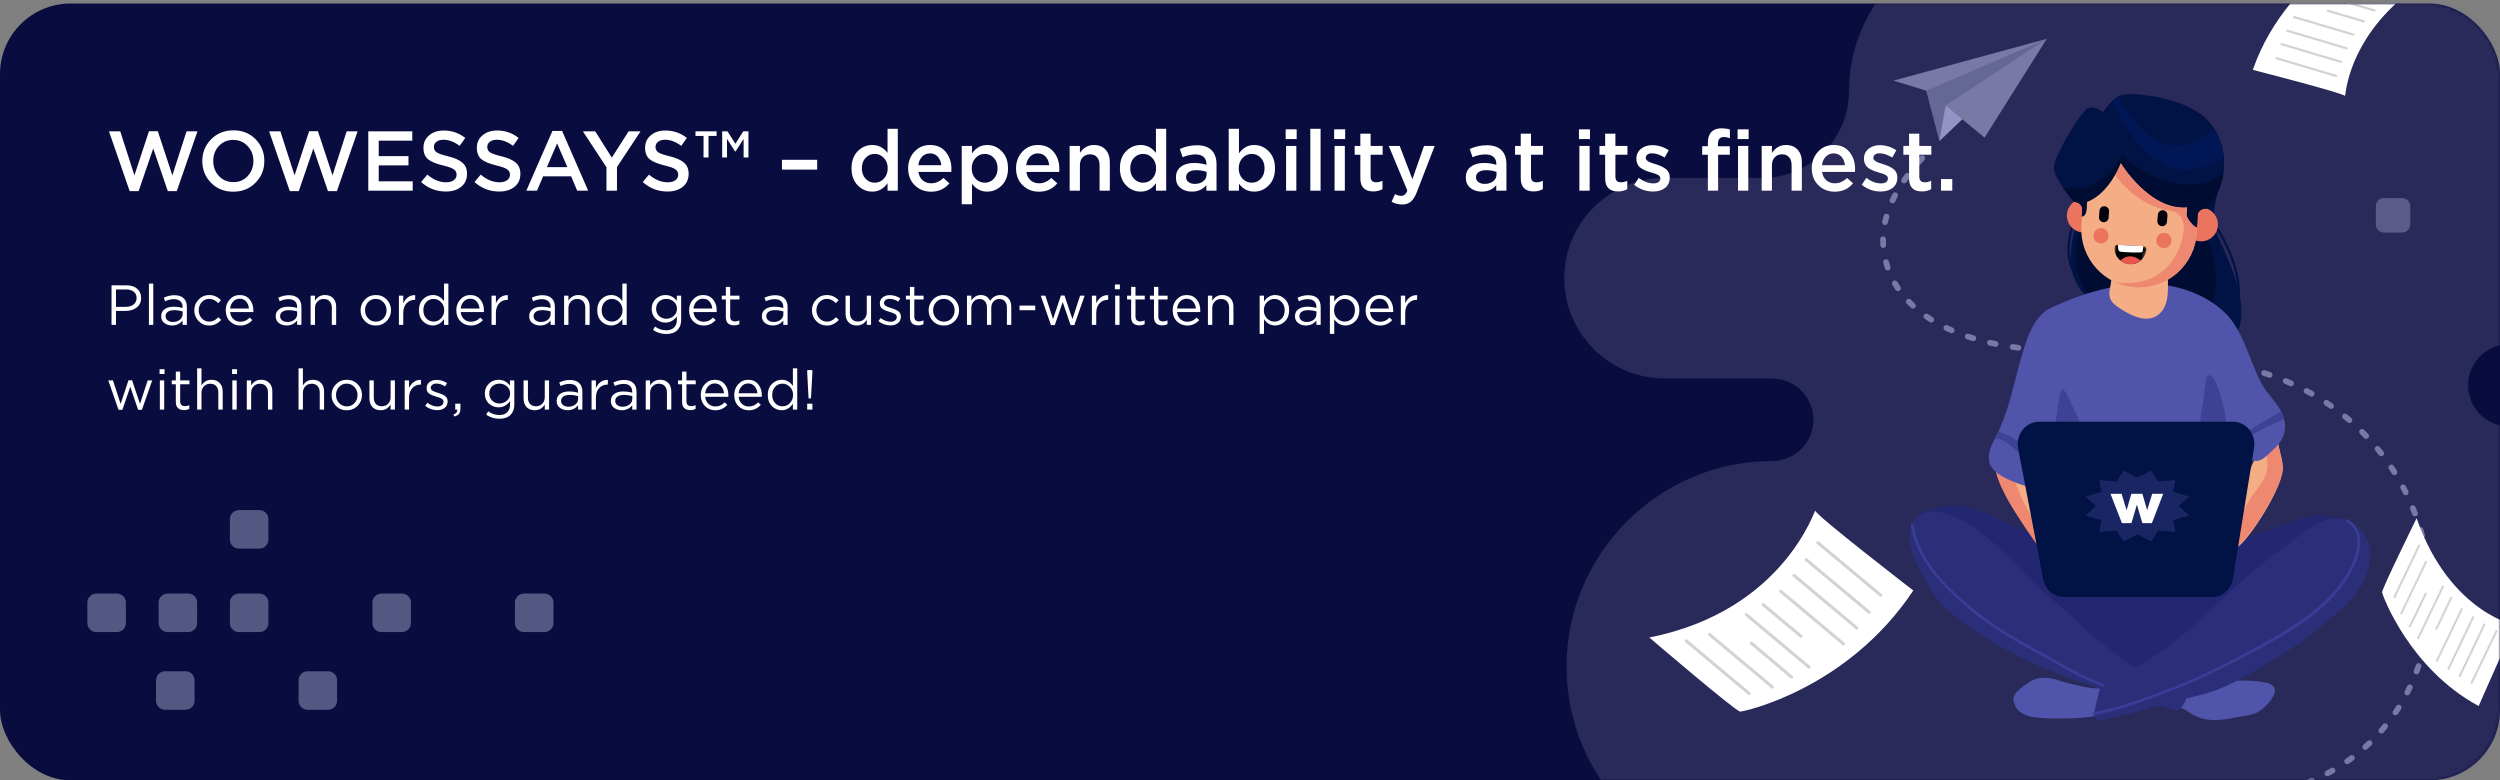 <svg width="708" height="221" viewBox="0 0 708 221" fill="none" xmlns="http://www.w3.org/2000/svg">
<rect x="0" y="0" width="708" height="221" fill="#808080" stroke="none"/>
<g clip-path="url(#clip0_1568_27938)">
<rect y="0.996" width="708" height="220" rx="20" fill="#090C3E"/>
<mask id="mask0_1568_27938" style="mask-type:alpha" maskUnits="userSpaceOnUse" x="0" y="0" width="708" height="221">
<rect y="0.996" width="708" height="220" rx="20" fill="#090C3E"/>
</mask>
<g mask="url(#mask0_1568_27938)">
<path fill-rule="evenodd" clip-rule="evenodd" d="M87.104 190.1H92.924C94.324 190.1 95.469 191.245 95.469 192.643V198.465C95.469 199.865 94.324 201.01 92.924 201.01H87.104C85.704 201.01 84.559 199.865 84.559 198.465V192.643C84.559 191.245 85.704 190.1 87.104 190.1ZM148.381 168.097H154.201C155.603 168.097 156.746 169.243 156.746 170.641V176.461C156.746 177.862 155.603 179.008 154.201 179.008H148.381C146.981 179.008 145.837 177.862 145.837 176.461V170.641C145.837 169.243 146.981 168.097 148.381 168.097ZM108.017 168.097H113.837C115.237 168.097 116.38 169.243 116.38 170.641V176.461C116.38 177.862 115.237 179.008 113.837 179.008H108.017C106.615 179.008 105.472 177.862 105.472 176.461V170.641C105.472 169.243 106.615 168.097 108.017 168.097ZM73.469 168.096H67.649C66.247 168.096 65.104 169.243 65.104 170.641V176.461C65.104 177.861 66.247 179.008 67.649 179.008H73.469C74.869 179.008 76.012 177.861 76.012 176.461V170.641C76.012 169.243 74.869 168.096 73.469 168.096ZM47.467 168.096H53.289C54.689 168.096 55.832 169.243 55.832 170.641V176.461C55.832 177.861 54.689 179.008 53.289 179.008H47.467C46.067 179.008 44.922 177.861 44.922 176.461V170.641C44.922 169.243 46.067 168.096 47.467 168.096ZM33.104 168.097H27.284C25.884 168.097 24.739 169.243 24.739 170.641V176.461C24.739 177.862 25.884 179.008 27.284 179.008H33.104C34.504 179.008 35.648 177.862 35.648 176.461V170.641C35.648 169.243 34.504 168.097 33.104 168.097ZM52.556 190.1H46.736C45.334 190.1 44.191 191.245 44.191 192.643V198.465C44.191 199.865 45.334 201.01 46.736 201.01H52.556C53.956 201.01 55.101 199.865 55.101 198.465V192.643C55.101 191.245 53.956 190.1 52.556 190.1ZM67.649 144.46H73.469C74.869 144.46 76.012 145.604 76.012 147.003V152.824C76.012 154.225 74.869 155.369 73.469 155.369H67.649C66.249 155.369 65.104 154.225 65.104 152.824V147.003C65.104 145.604 66.249 144.46 67.649 144.46Z" fill="#555783"/>
<path fill-rule="evenodd" clip-rule="evenodd" d="M735.097 46.185H729.894C728.642 46.185 727.619 45.162 727.619 43.911V38.707C727.619 37.455 728.642 36.432 729.894 36.432H735.097C736.349 36.432 737.372 37.455 737.372 38.707V43.911C737.372 45.162 736.349 46.185 735.097 46.185ZM716.402 65.855H711.199C709.947 65.855 708.926 64.83 708.926 63.58V58.378C708.926 57.126 709.947 56.101 711.199 56.101H716.402C717.655 56.101 718.677 57.126 718.677 58.378V63.58C718.677 64.83 717.655 65.855 716.402 65.855ZM680.318 65.855H675.115C673.861 65.855 672.84 64.83 672.84 63.58V58.378C672.84 57.126 673.861 56.101 675.115 56.101H680.318C681.569 56.101 682.593 57.126 682.593 58.378V63.58C682.593 64.83 681.569 65.855 680.318 65.855ZM747.286 65.855H752.489C753.742 65.855 754.764 64.83 754.764 63.58V58.378C754.764 57.126 753.742 56.101 752.489 56.101H747.286C746.034 56.101 745.013 57.126 745.013 58.378V63.58C745.013 64.83 746.034 65.855 747.286 65.855ZM770.53 65.855H765.326C764.074 65.855 763.053 64.83 763.053 63.58V58.378C763.053 57.126 764.074 56.101 765.326 56.101H770.53C771.782 56.101 772.805 57.126 772.805 58.378V63.58C772.805 64.83 771.782 65.855 770.53 65.855ZM783.372 65.855H788.574C789.826 65.855 790.849 64.83 790.849 63.58V58.378C790.849 57.126 789.826 56.101 788.574 56.101H783.372C782.12 56.101 781.097 57.126 781.097 58.378V63.58C781.097 64.83 782.12 65.855 783.372 65.855ZM765.982 46.185H771.185C772.438 46.185 773.46 45.162 773.46 43.911V38.707C773.46 37.455 772.438 36.432 771.185 36.432H765.982C764.73 36.432 763.707 37.455 763.707 38.707V43.911C763.707 45.162 764.73 46.185 765.982 46.185ZM752.489 86.986H747.286C746.034 86.986 745.013 85.962 745.013 84.712V79.508C745.013 78.256 746.034 77.233 747.286 77.233H752.489C753.74 77.233 754.764 78.256 754.764 79.508V84.712C754.764 85.962 753.74 86.986 752.489 86.986ZM605.383 47.161C607.888 47.161 609.934 45.116 609.934 42.609C609.934 40.102 607.888 38.057 605.383 38.057C602.876 38.057 600.831 40.102 600.831 42.609C600.831 45.116 602.876 47.161 605.383 47.161ZM793.297 157.046C793.297 159.553 791.25 161.598 788.745 161.598C786.238 161.598 784.193 159.553 784.193 157.046C784.193 154.539 786.238 152.495 788.745 152.495C791.25 152.495 793.297 154.539 793.297 157.046Z" fill="#555783"/>
<path opacity="0.35" fill-rule="evenodd" clip-rule="evenodd" d="M741.121 177.618C727.609 177.618 716.553 188.672 716.553 202.182C716.553 226.833 696.382 247 671.728 247H658.328H554.202H501.878C469.851 247 443.647 220.801 443.647 188.779C443.647 156.757 469.851 130.557 501.878 130.557C508.305 130.557 513.565 125.3 513.565 118.873C513.565 112.447 508.305 107.188 501.878 107.188H471.408C455.784 107.188 443 94.407 443 78.786C443 63.181 455.754 50.412 471.354 50.383H499.074C512.585 50.383 523.641 39.329 523.641 25.818C523.641 1.168 543.812 -19 568.466 -19H710.651C742.678 -19 768.882 7.2 768.882 39.222C768.882 71.244 742.678 97.444 710.651 97.444C704.224 97.444 698.965 102.702 698.965 109.128C698.965 115.554 704.224 120.812 710.651 120.812H741.121C778.293 120.812 778.293 177.618 741.121 177.618Z" fill="#64638F"/>
<path fill-rule="evenodd" clip-rule="evenodd" d="M544.21 43.991C544.996 43.818 545.53 44.77 544.979 45.35C544.61 45.739 544.246 46.133 543.888 46.533C543.521 46.942 542.861 46.879 542.579 46.406C542.399 46.096 542.432 45.711 542.673 45.443C543.04 45.032 543.415 44.626 543.795 44.226C543.907 44.107 544.051 44.025 544.21 43.991ZM539.362 51.918C538.655 52.025 538.161 51.238 538.565 50.649C538.878 50.193 539.199 49.74 539.529 49.297C539.616 49.18 539.715 49.103 539.845 49.041C540.617 48.697 541.337 49.589 540.842 50.269C540.525 50.7 540.213 51.133 539.91 51.574C539.775 51.767 539.593 51.879 539.362 51.918ZM535.37 57.313C535.143 57.065 535.09 56.713 535.231 56.409C535.468 55.905 535.716 55.407 535.975 54.914C536.231 54.426 536.895 54.331 537.28 54.724C537.53 54.979 537.584 55.363 537.419 55.677C537.171 56.148 536.934 56.624 536.707 57.106C536.465 57.627 535.76 57.735 535.37 57.313ZM533.039 62.738C532.999 62.922 533.019 63.088 533.094 63.26C533.433 63.965 534.452 63.854 534.633 63.093C534.738 62.606 534.866 62.031 535.02 61.561C535.112 61.238 535.002 60.893 534.736 60.687C534.281 60.337 533.61 60.553 533.452 61.105C533.295 61.64 533.157 62.195 533.039 62.738ZM534.077 69.743C533.7 70.524 532.571 70.288 532.518 69.452C532.484 68.893 532.464 68.327 532.468 67.767C532.47 67.639 532.495 67.529 532.551 67.414C532.944 66.636 534.1 66.916 534.1 67.778C534.099 68.306 534.116 68.831 534.148 69.357C534.157 69.491 534.131 69.62 534.077 69.743ZM533.824 76.052C533.914 76.311 534.113 76.501 534.377 76.578C535.012 76.755 535.573 76.154 535.372 75.531C535.202 75.033 535.048 74.53 534.912 74.022C534.682 73.187 533.497 73.224 533.321 74.076C533.297 74.199 533.302 74.316 533.333 74.439C533.478 74.981 533.643 75.519 533.824 76.052ZM537.659 82.424C537.33 82.489 536.999 82.356 536.813 82.075C536.501 81.608 536.205 81.133 535.922 80.648C535.657 80.193 535.896 79.602 536.402 79.456C536.766 79.353 537.145 79.505 537.336 79.832C537.603 80.289 537.882 80.734 538.175 81.174C538.491 81.663 538.228 82.3 537.659 82.424ZM541.179 87.167C541.79 87.73 542.754 87.137 542.518 86.331C542.474 86.191 542.402 86.076 542.295 85.975C541.906 85.612 541.529 85.241 541.16 84.861C540.913 84.605 540.529 84.538 540.21 84.695C539.715 84.94 539.601 85.596 539.984 85.994C540.374 86.394 540.769 86.785 541.179 87.167ZM547.675 90.196C547.986 90.938 547.17 91.633 546.489 91.211C546.018 90.915 545.557 90.61 545.097 90.296C544.911 90.165 544.801 89.99 544.758 89.767C544.632 89.053 545.429 88.543 546.025 88.953C546.465 89.254 546.909 89.547 547.362 89.831C547.505 89.92 547.606 90.044 547.675 90.196ZM552.377 94.296C552.618 94.4 552.883 94.386 553.112 94.257C553.691 93.927 553.645 93.066 553.033 92.801C552.544 92.588 552.057 92.366 551.575 92.135C551.347 92.025 551.077 92.028 550.851 92.142C550.249 92.453 550.257 93.31 550.865 93.606C551.364 93.844 551.87 94.075 552.377 94.296ZM559.456 96.325C559.245 96.574 558.905 96.671 558.594 96.576C558.066 96.415 557.541 96.247 557.018 96.073C556.908 96.035 556.808 95.976 556.723 95.897C556.084 95.285 556.711 94.254 557.539 94.525C558.048 94.696 558.56 94.859 559.074 95.016C559.634 95.187 559.834 95.878 559.456 96.325ZM564.993 98.202C565.773 98.366 566.301 97.421 565.753 96.842C565.641 96.721 565.488 96.64 565.328 96.605C564.802 96.496 564.275 96.381 563.752 96.26C562.981 96.078 562.427 97.002 562.957 97.599C563.069 97.725 563.216 97.811 563.379 97.849C563.915 97.974 564.455 98.091 564.993 98.202ZM572.181 97.918C572.722 98.49 572.258 99.398 571.49 99.3C570.947 99.228 570.404 99.15 569.861 99.07C569.639 99.037 569.456 98.92 569.322 98.743C568.9 98.148 569.389 97.349 570.104 97.455C570.638 97.534 571.172 97.611 571.708 97.682C571.895 97.709 572.046 97.785 572.181 97.918ZM578.034 99.966C578.724 100.008 579.154 99.257 578.765 98.685C578.621 98.481 578.406 98.358 578.157 98.338C578.044 98.329 577.931 98.321 577.818 98.313C577.392 98.282 576.964 98.251 576.541 98.21C576.275 98.187 576.027 98.287 575.85 98.488C575.418 98.999 575.729 99.767 576.394 99.835C576.884 99.882 577.379 99.918 577.871 99.954L578.034 99.966ZM585.008 98.739C585.76 99.161 585.447 100.291 584.596 100.272C584.05 100.26 583.503 100.245 582.956 100.226C582.338 100.201 581.974 99.538 582.28 99C582.432 98.742 582.715 98.582 583.015 98.594C583.557 98.613 584.097 98.628 584.639 98.641C584.767 98.644 584.896 98.678 585.008 98.739ZM591.145 100.31C591.945 100.309 592.27 99.279 591.612 98.821C591.473 98.728 591.32 98.677 591.152 98.677C590.606 98.675 590.061 98.674 589.515 98.675C589.163 98.674 588.852 98.9 588.741 99.234C588.569 99.763 588.958 100.307 589.517 100.308C590.06 100.306 590.602 100.308 591.145 100.31ZM598.456 99.838C598.349 100.185 598.018 100.414 597.657 100.406C597.302 100.397 596.946 100.389 596.591 100.381L596.03 100.369C595.861 100.365 595.71 100.314 595.573 100.217C594.919 99.749 595.265 98.72 596.062 98.737C596.597 98.747 597.13 98.76 597.665 98.773L597.699 98.774C598.24 98.785 598.623 99.324 598.456 99.838ZM604.163 100.656C604.89 100.687 605.293 99.837 604.813 99.297C604.654 99.13 604.477 99.04 604.245 99.025C603.7 98.998 603.154 98.972 602.609 98.947C601.781 98.913 601.43 99.992 602.136 100.452C602.257 100.529 602.393 100.573 602.537 100.578C603.079 100.603 603.62 100.629 604.163 100.656ZM611.229 99.629C611.857 100.128 611.453 101.147 610.655 101.081C610.115 101.038 609.574 100.997 609.033 100.958C608.921 100.948 608.822 100.922 608.721 100.871C607.932 100.453 608.267 99.274 609.151 99.329C609.696 99.368 610.24 99.411 610.785 99.454C610.949 99.468 611.1 99.527 611.229 99.629ZM617.13 101.707C617.911 101.787 618.346 100.844 617.783 100.303C617.647 100.178 617.496 100.107 617.313 100.084C616.77 100.023 616.227 99.964 615.683 99.907C614.861 99.822 614.443 100.876 615.12 101.38C615.241 101.464 615.366 101.515 615.512 101.53C616.052 101.587 616.59 101.646 617.13 101.707ZM624.187 101.104C624.858 101.619 624.405 102.684 623.572 102.562C623.24 102.529 622.879 102.47 622.526 102.412L622.525 102.412C622.334 102.381 622.145 102.35 621.964 102.324C621.767 102.296 621.585 102.198 621.457 102.045C620.97 101.477 621.457 100.599 622.194 100.708C622.384 100.735 622.582 100.767 622.782 100.8C623.133 100.857 623.489 100.915 623.817 100.947C623.954 100.967 624.077 101.02 624.187 101.104ZM629.97 103.676C630.286 103.736 630.617 103.61 630.799 103.341C631.132 102.862 630.861 102.183 630.286 102.074C629.748 101.968 629.211 101.866 628.672 101.765C628.461 101.726 628.248 101.772 628.07 101.89C627.463 102.302 627.658 103.235 628.376 103.371C628.908 103.47 629.438 103.572 629.97 103.676ZM637.161 103.822C637.609 104.439 637.034 105.281 636.3 105.093L636.179 105.061L636.061 105.032C635.617 104.922 635.173 104.812 634.727 104.707C634.507 104.655 634.338 104.526 634.218 104.337C633.842 103.719 634.399 102.951 635.102 103.117C635.596 103.235 636.088 103.356 636.58 103.479L636.701 103.51C636.884 103.556 637.051 103.667 637.161 103.822ZM642.488 106.944C643.159 107.168 643.77 106.519 643.508 105.854C643.409 105.634 643.25 105.481 643.021 105.401L642.217 105.127L641.456 104.878C640.706 104.648 640.096 105.473 640.538 106.124C640.647 106.273 640.781 106.374 640.957 106.432L641.701 106.676L642.488 106.944ZM649.53 108.988C649.315 109.348 648.88 109.485 648.495 109.318L648.338 109.248L647.626 108.935L647.014 108.675C646.845 108.602 646.719 108.492 646.624 108.333C646.235 107.651 646.922 106.872 647.645 107.169L648.273 107.436L649.001 107.756L649.159 107.827C649.604 108.025 649.778 108.569 649.53 108.988ZM654.262 112.225C654.568 112.397 654.946 112.349 655.206 112.115C655.618 111.735 655.542 111.071 655.052 110.798L654.591 110.538L653.915 110.168L653.605 110.003C652.881 109.624 652.11 110.432 652.521 111.139C652.6 111.272 652.708 111.377 652.846 111.449L653.139 111.606L653.8 111.967L654.262 112.225ZM660.987 114.844C661.11 115.558 660.315 116.067 659.719 115.657L659.452 115.472L658.85 115.06L658.384 114.749C657.867 114.407 657.903 113.636 658.452 113.345C658.717 113.208 659.032 113.219 659.282 113.385L659.764 113.707L660.381 114.128L660.647 114.315C660.833 114.445 660.943 114.621 660.987 114.844ZM664.817 119.604C665.44 120.13 666.372 119.518 666.12 118.723C666.071 118.579 665.989 118.457 665.873 118.359L665.642 118.161L665.084 117.692L664.607 117.3C663.971 116.794 663.071 117.413 663.316 118.187C663.369 118.342 663.451 118.464 663.578 118.568L664.042 118.949L664.586 119.406L664.817 119.604ZM670.877 123.264C671.075 124.084 670.088 124.631 669.5 124.037L669.202 123.725L668.715 123.228L668.37 122.883C668.21 122.722 668.132 122.53 668.128 122.302C668.132 121.578 669 121.216 669.519 121.723L669.875 122.079L670.374 122.589L670.673 122.901C670.773 123.004 670.84 123.125 670.877 123.264ZM673.716 128.917C673.906 129.153 674.2 129.264 674.498 129.212C675.105 129.108 675.379 128.379 674.993 127.9L674.573 127.367L674.133 126.82L673.961 126.612C673.753 126.36 673.405 126.255 673.092 126.355C672.537 126.528 672.335 127.21 672.707 127.656L672.867 127.852L673.296 128.384L673.716 128.917ZM678.918 133.675C678.989 134.531 677.88 134.907 677.417 134.19L677.237 133.904L676.872 133.338L676.539 132.835C676.465 132.718 676.421 132.602 676.406 132.465C676.335 131.61 677.416 131.228 677.897 131.928L678.239 132.446L678.613 133.028L678.794 133.314C678.866 133.429 678.904 133.541 678.918 133.675ZM680.573 139.808C680.693 140.048 680.922 140.214 681.188 140.251C681.839 140.344 682.327 139.666 682.033 139.079L681.686 138.39L681.371 137.783L681.276 137.604C680.941 137.005 680.087 137.039 679.809 137.665C679.708 137.902 679.718 138.15 679.838 138.378L679.926 138.543L680.233 139.135L680.573 139.808ZM683.968 146.239C683.612 146.261 683.29 146.048 683.159 145.721L682.952 145.179L682.709 144.565L682.567 144.216C682.515 144.096 682.498 143.969 682.507 143.839C682.586 142.982 683.745 142.808 684.076 143.593L684.223 143.957L684.473 144.586L684.68 145.127C684.883 145.644 684.52 146.205 683.968 146.239ZM685.146 151.853C685.215 152.105 685.404 152.31 685.65 152.401C686.274 152.629 686.895 152.055 686.718 151.416L686.597 150.971L686.415 150.325L686.268 149.829C686.165 149.485 685.85 149.248 685.49 149.246C684.943 149.245 684.547 149.773 684.704 150.297L684.845 150.778L685.024 151.408L685.146 151.853ZM688.017 158.438C687.631 159.079 686.641 158.89 686.517 158.151L686.451 157.76L686.338 157.122L686.231 156.56C686.085 155.785 687.011 155.271 687.594 155.811C687.718 155.926 687.804 156.085 687.835 156.25L687.944 156.829L688.06 157.483L688.126 157.874C688.158 158.066 688.122 158.271 688.017 158.438ZM687.257 164.555C687.331 165.448 688.564 165.6 688.85 164.742C688.881 164.642 688.892 164.545 688.885 164.44L688.86 164.059L688.81 163.4L688.757 162.795C688.687 162.11 687.878 161.808 687.378 162.282C687.197 162.459 687.111 162.692 687.132 162.944L687.182 163.533L687.232 164.174L687.257 164.555ZM687.816 171.762C687.519 171.619 687.342 171.329 687.35 170.999L687.364 170.587L687.38 169.948L687.388 169.384C687.392 169.206 687.443 169.054 687.546 168.909C688.019 168.274 689.02 168.606 689.021 169.4L689.012 169.98L688.995 170.636L688.981 171.048C688.957 171.639 688.351 172.014 687.816 171.762ZM686.779 177.418C686.675 178.243 687.716 178.68 688.231 178.031C688.324 177.909 688.375 177.788 688.398 177.635L688.465 177.152L688.549 176.504L688.607 175.999C688.694 175.159 687.62 174.753 687.129 175.436C687.048 175.554 687.003 175.675 686.985 175.816L686.928 176.306L686.846 176.935L686.779 177.418ZM686.905 184.512C686.318 185.087 685.347 184.539 685.536 183.74L685.681 183.157L685.826 182.542L685.911 182.169C686.045 181.549 686.815 181.315 687.273 181.753C687.48 181.952 687.566 182.238 687.507 182.519L687.418 182.911L687.268 183.542L687.123 184.124C687.087 184.273 687.011 184.404 686.905 184.512ZM683.612 189.874C683.496 190.182 683.578 190.526 683.816 190.753C684.246 191.153 684.934 190.995 685.141 190.446L685.4 189.746L685.617 189.135L685.704 188.885C685.968 188.075 684.986 187.447 684.359 188.04C684.266 188.131 684.198 188.24 684.156 188.363L684.076 188.598L683.865 189.191L683.612 189.874ZM681.941 196.916C681.249 197.086 680.687 196.388 681.003 195.756L681.117 195.536L681.399 194.974L681.717 194.32C681.957 193.804 682.641 193.688 683.04 194.092C683.278 194.336 683.341 194.7 683.198 195.01L682.863 195.699L682.572 196.277L682.458 196.498C682.346 196.713 682.174 196.847 681.941 196.916ZM677.724 201.289C677.56 201.537 677.544 201.837 677.672 202.105C677.955 202.665 678.736 202.716 679.083 202.194L679.294 201.88L679.653 201.336L679.988 200.813C680.347 200.234 679.899 199.506 679.221 199.563C678.97 199.59 678.743 199.723 678.609 199.939L678.283 200.446L677.936 200.974L677.724 201.289ZM673.754 207.384C673.539 207.073 673.556 206.671 673.801 206.381L674.103 206.034L674.516 205.546L674.844 205.15C675.277 204.622 676.125 204.824 676.274 205.492C676.327 205.734 676.265 205.99 676.108 206.182L675.768 206.594L675.342 207.096L675.041 207.445C674.689 207.847 674.068 207.818 673.754 207.384ZM669.286 210.953C668.628 211.567 669.281 212.628 670.124 212.32C670.226 212.28 670.303 212.232 670.384 212.161L670.716 211.862L671.21 211.408L671.599 211.039C672.12 210.537 671.791 209.67 671.058 209.634C670.829 209.632 670.638 209.704 670.47 209.86L670.096 210.214L669.618 210.655L669.286 210.953ZM664.85 216.41C663.985 216.541 663.546 215.437 664.245 214.938L664.476 214.777L665.019 214.389L665.554 213.998C665.665 213.916 665.776 213.87 665.912 213.847C666.755 213.719 667.209 214.792 666.528 215.308L665.976 215.712L665.416 216.112L665.185 216.272C665.08 216.345 664.975 216.389 664.85 216.41ZM658.756 218.296C658.48 218.451 658.32 218.735 658.333 219.051C658.356 219.649 659.019 220.02 659.541 219.728L660.07 219.443L660.691 219.097L660.987 218.927C661.695 218.514 661.416 217.428 660.597 217.405C660.441 217.405 660.302 217.436 660.167 217.515L659.888 217.676L659.285 218.011L658.756 218.296ZM653.181 222.577C652.312 222.515 652.123 221.342 652.917 221.007L653.558 220.748L654.221 220.469L654.407 220.388C655.004 220.123 655.658 220.64 655.539 221.285C655.488 221.552 655.315 221.772 655.066 221.882L654.862 221.971L654.181 222.257L653.539 222.516C653.426 222.564 653.304 222.583 653.181 222.577ZM646.818 223.076C646.561 223.152 646.361 223.342 646.273 223.597C646.06 224.219 646.645 224.831 647.275 224.643L647.749 224.508L648.49 224.287L648.858 224.173C649.62 223.927 649.615 222.851 648.847 222.613C648.687 222.566 648.524 222.565 648.365 222.617L648.015 222.725L647.292 222.941L646.818 223.076ZM639.881 225.219C639.927 224.88 640.198 224.599 640.532 224.536L641.267 224.398L642.116 224.227C642.319 224.184 642.529 224.215 642.707 224.322C643.344 224.694 643.184 225.67 642.465 225.822L641.578 226.001L640.844 226.139C640.289 226.244 639.801 225.778 639.881 225.219ZM634.137 225.424C633.369 225.504 633.131 226.516 633.792 226.93C633.95 227.026 634.122 227.068 634.307 227.047L634.981 226.98L635.829 226.887L635.948 226.873C636.745 226.773 636.929 225.691 636.208 225.332C636.066 225.259 635.902 225.234 635.742 225.253L634.811 225.357L634.137 225.424Z" fill="#7A79A5"/>
<path fill-rule="evenodd" clip-rule="evenodd" d="M545.507 25.685L549.226 39.939L579.646 10.991L546.296 22.205L545.507 25.685Z" fill="#656794"/>
<path fill-rule="evenodd" clip-rule="evenodd" d="M549.227 39.939L560.957 28.776C561.027 27.579 561.332 26.162 561.332 26.162L551.003 29.883L549.227 39.939Z" fill="#9493C5"/>
<path fill-rule="evenodd" clip-rule="evenodd" d="M579.646 10.992L536.229 22.828L545.507 25.686L579.646 10.992Z" fill="#7A79A5"/>
<path fill-rule="evenodd" clip-rule="evenodd" d="M579.646 10.992L562.026 38.974L551.003 29.883L579.646 10.992Z" fill="#7A79A5"/>
<path d="M648.624 1C644.465 6.092 640.548 12.361 638 19.792C638 19.792 663.816 26.392 664.085 27.177C664.301 27.807 664.26 14.198 678.507 1H648.624Z" fill="white"/>
<path d="M672.56 2.668L666.936 1H664.673L672.283 3.257C672.459 3.309 672.665 3.22 672.741 3.058C672.818 2.895 672.737 2.721 672.56 2.668Z" fill="#D3D3D3"/>
<path d="M659.185 2.767C659.261 2.741 659.344 2.736 659.422 2.759L669.552 5.748C669.729 5.801 669.81 5.975 669.734 6.137C669.657 6.3 669.453 6.39 669.276 6.338L659.145 3.349C658.968 3.296 658.887 3.122 658.963 2.959C659.006 2.868 659.089 2.8 659.185 2.767Z" fill="#D3D3D3"/>
<path d="M649.561 4.528C649.637 4.501 649.72 4.497 649.798 4.52L666.64 9.516C666.817 9.568 666.898 9.743 666.821 9.905C666.745 10.068 666.54 10.157 666.363 10.105L649.521 5.109C649.344 5.057 649.263 4.882 649.339 4.719C649.382 4.628 649.465 4.561 649.561 4.528Z" fill="#D3D3D3"/>
<path d="M647.675 8.422C647.75 8.395 647.834 8.391 647.912 8.414L664.753 13.41C664.93 13.462 665.011 13.637 664.935 13.8C664.858 13.962 664.653 14.051 664.476 13.999L647.634 9.003C647.457 8.951 647.376 8.776 647.453 8.613C647.496 8.523 647.579 8.455 647.675 8.422Z" fill="#D3D3D3"/>
<path d="M646.037 12.229C646.112 12.203 646.196 12.199 646.274 12.222L663.116 17.218C663.293 17.27 663.374 17.445 663.297 17.607C663.221 17.77 663.015 17.859 662.838 17.807L645.996 12.811C645.82 12.758 645.738 12.584 645.815 12.421C645.858 12.33 645.941 12.262 646.037 12.229Z" fill="#D3D3D3"/>
<path d="M644.598 16.209C644.674 16.183 644.757 16.178 644.835 16.201L661.677 21.197C661.854 21.249 661.935 21.424 661.859 21.587C661.782 21.749 661.577 21.838 661.4 21.786L644.558 16.79C644.381 16.738 644.3 16.563 644.376 16.401C644.419 16.31 644.502 16.242 644.598 16.209Z" fill="#D3D3D3"/>
<path d="M467.085 180.543C467.085 180.543 491.603 201.52 492.808 201.52C494.014 201.52 523.355 195.065 541.843 167.231C541.843 167.231 514.11 145.851 514.11 144.641C514.11 143.431 505.67 172.879 467.085 180.543Z" fill="white"/>
<path d="M495.353 196.842C495.253 196.842 495.153 196.809 495.071 196.74L477.257 181.841C477.07 181.684 477.045 181.405 477.201 181.218C477.356 181.03 477.634 181.005 477.821 181.161L495.635 196.06C495.822 196.217 495.847 196.496 495.692 196.683C495.604 196.788 495.479 196.842 495.353 196.842Z" fill="#D3D3D3"/>
<path d="M501.95 195.021C501.85 195.021 501.75 194.988 501.668 194.919L483.854 180.02C483.667 179.863 483.642 179.584 483.798 179.396C483.953 179.209 484.231 179.184 484.418 179.34L502.232 194.239C502.419 194.395 502.444 194.675 502.289 194.862C502.201 194.967 502.076 195.021 501.95 195.021Z" fill="#D3D3D3"/>
<path d="M507.393 192.207C507.293 192.207 507.192 192.173 507.11 192.103L495.728 182.502C495.542 182.344 495.518 182.065 495.675 181.878C495.831 181.691 496.109 181.668 496.296 181.824L507.677 191.426C507.863 191.583 507.887 191.862 507.731 192.049C507.643 192.153 507.519 192.207 507.393 192.207Z" fill="#D3D3D3"/>
<path d="M512.341 189.393C512.242 189.393 512.142 189.359 512.059 189.29L494.246 174.391C494.058 174.235 494.033 173.956 494.189 173.768C494.345 173.58 494.623 173.555 494.81 173.711L512.624 188.611C512.811 188.767 512.836 189.046 512.68 189.234C512.593 189.339 512.468 189.393 512.341 189.393Z" fill="#D3D3D3"/>
<path d="M510.032 180.619C509.933 180.619 509.833 180.586 509.75 180.517L499.029 171.577C498.842 171.421 498.816 171.142 498.972 170.954C499.127 170.767 499.405 170.741 499.592 170.896L510.314 179.836C510.501 179.993 510.527 180.271 510.371 180.459C510.284 180.565 510.158 180.619 510.032 180.619Z" fill="#D3D3D3"/>
<path d="M522.073 182.771C521.973 182.771 521.873 182.737 521.791 182.668L503.977 167.769C503.79 167.613 503.765 167.334 503.92 167.146C504.076 166.958 504.354 166.933 504.541 167.089L522.355 181.988C522.542 182.145 522.567 182.424 522.411 182.612C522.324 182.717 522.199 182.771 522.073 182.771Z" fill="#D3D3D3"/>
<path d="M525.866 178.301C525.766 178.301 525.666 178.267 525.584 178.199L507.77 163.3C507.583 163.143 507.558 162.864 507.713 162.676C507.869 162.489 508.147 162.464 508.334 162.62L526.148 177.519C526.335 177.675 526.36 177.954 526.204 178.142C526.117 178.247 525.992 178.301 525.866 178.301Z" fill="#D3D3D3"/>
<path d="M529.331 173.831C529.231 173.831 529.131 173.798 529.049 173.729L511.235 158.829C511.048 158.673 511.023 158.394 511.178 158.206C511.334 158.019 511.612 157.993 511.799 158.149L529.613 173.049C529.8 173.205 529.825 173.484 529.669 173.672C529.582 173.777 529.457 173.831 529.331 173.831Z" fill="#D3D3D3"/>
<path d="M532.63 169.03C532.53 169.03 532.43 168.997 532.348 168.928L514.534 154.029C514.347 153.872 514.321 153.593 514.477 153.405C514.633 153.218 514.911 153.193 515.098 153.349L532.912 168.248C533.099 168.404 533.124 168.683 532.968 168.871C532.881 168.976 532.756 169.03 532.63 169.03Z" fill="#D3D3D3"/>
<path d="M684.384 146.765C684.384 146.765 674.453 166.91 674.603 167.791C674.754 168.672 682.415 189.415 701.963 199.951C701.963 199.951 711.742 177.414 712.492 177.285C713.241 177.156 693.949 174.131 684.384 146.765Z" fill="white"/>
<path d="M677.819 169.15C677.807 169.077 677.815 169.001 677.847 168.933L684.851 154.333C684.925 154.179 685.094 154.131 685.23 154.225C685.366 154.319 685.416 154.519 685.343 154.672L678.339 169.273C678.265 169.426 678.096 169.474 677.96 169.38C677.884 169.328 677.835 169.242 677.819 169.15Z" fill="#D3D3D3"/>
<path d="M679.771 173.775C679.759 173.702 679.767 173.625 679.799 173.558L686.803 158.957C686.877 158.804 687.046 158.756 687.182 158.85C687.318 158.943 687.368 159.144 687.295 159.297L680.291 173.898C680.217 174.051 680.048 174.099 679.912 174.005C679.836 173.953 679.787 173.867 679.771 173.775Z" fill="#D3D3D3"/>
<path d="M682.193 177.45C682.18 177.377 682.189 177.3 682.222 177.232L686.748 167.895C686.822 167.743 686.992 167.695 687.127 167.79C687.262 167.884 687.312 168.085 687.238 168.237L682.712 177.575C682.638 177.727 682.468 177.775 682.333 177.68C682.257 177.628 682.209 177.542 682.193 177.45Z" fill="#D3D3D3"/>
<path d="M684.554 180.765C684.542 180.692 684.55 180.616 684.583 180.548L691.586 165.948C691.66 165.794 691.83 165.746 691.965 165.84C692.101 165.934 692.151 166.134 692.078 166.287L685.074 180.888C685.001 181.041 684.831 181.089 684.695 180.995C684.619 180.943 684.57 180.857 684.554 180.765Z" fill="#D3D3D3"/>
<path d="M689.701 178.142C689.688 178.07 689.697 177.993 689.729 177.926L693.927 169.141C694.001 168.988 694.17 168.939 694.306 169.033C694.441 169.127 694.492 169.327 694.419 169.48L690.221 178.265C690.147 178.418 689.978 178.466 689.842 178.373C689.766 178.32 689.717 178.235 689.701 178.142Z" fill="#D3D3D3"/>
<path d="M689.871 187.166C689.858 187.094 689.867 187.017 689.899 186.95L696.903 172.349C696.976 172.196 697.146 172.148 697.282 172.242C697.417 172.335 697.468 172.535 697.394 172.689L690.39 187.289C690.317 187.443 690.147 187.491 690.011 187.397C689.935 187.345 689.886 187.259 689.871 187.166Z" fill="#D3D3D3"/>
<path d="M693.113 189.461C693.101 189.388 693.109 189.311 693.141 189.244L700.145 174.643C700.219 174.49 700.388 174.442 700.524 174.536C700.66 174.63 700.71 174.83 700.637 174.983L693.633 189.584C693.559 189.737 693.389 189.785 693.254 189.691C693.178 189.639 693.129 189.553 693.113 189.461Z" fill="#D3D3D3"/>
<path d="M696.312 191.514C696.3 191.442 696.308 191.365 696.34 191.298L703.344 176.697C703.418 176.544 703.588 176.495 703.723 176.589C703.859 176.683 703.909 176.883 703.836 177.036L696.832 191.637C696.758 191.79 696.589 191.839 696.453 191.745C696.377 191.692 696.328 191.607 696.312 191.514Z" fill="#D3D3D3"/>
<path d="M699.7 193.412C699.687 193.34 699.696 193.263 699.728 193.195L706.732 178.595C706.805 178.441 706.975 178.393 707.111 178.487C707.246 178.581 707.297 178.781 707.223 178.934L700.22 193.535C700.146 193.688 699.976 193.737 699.841 193.643C699.765 193.59 699.716 193.504 699.7 193.412Z" fill="#D3D3D3"/>
</g>
<path fill-rule="evenodd" clip-rule="evenodd" d="M625.888 61.04C625.78 60.898 625.577 60.869 625.434 60.977C625.291 61.085 625.263 61.289 625.371 61.432C625.412 61.486 639.824 80.331 630.675 92.762C630.569 92.906 630.599 93.108 630.742 93.215C630.886 93.321 631.088 93.291 631.194 93.147C640.635 80.32 625.93 61.096 625.888 61.04Z" fill="#011244"/>
<path fill-rule="evenodd" clip-rule="evenodd" d="M588.411 61.333C588.494 61.174 588.433 60.978 588.274 60.895C588.116 60.813 587.921 60.875 587.838 61.034C587.82 61.068 581.446 73.024 589.862 81.112C589.99 81.235 590.195 81.231 590.319 81.102C590.442 80.973 590.438 80.768 590.309 80.645C582.247 72.898 588.394 61.366 588.411 61.333Z" fill="#011244"/>
<path fill-rule="evenodd" clip-rule="evenodd" d="M622.725 47.772L628.592 53.258C628.592 53.258 626.389 58.041 627.135 64.014C627.881 69.986 650.764 101.544 613.493 104.445C576.222 107.347 595.376 86.377 595.376 86.377C595.376 86.377 582.76 83.404 587.508 65.062C592.256 46.72 622.725 47.772 622.725 47.772Z" fill="#011244"/>
<path fill-rule="evenodd" clip-rule="evenodd" d="M595.068 86.74C595.267 86.504 595.384 86.376 595.384 86.376C595.384 86.376 594.93 86.269 594.228 85.971C593.07 84.869 591.88 83.563 590.701 82.021C584.973 74.527 589.49 63.2 589.49 63.2L592.295 62.102C592.295 62.102 597.852 59.576 599.348 58.935C600.844 58.294 618.708 57.942 624.526 67.029C630.345 76.117 625.856 90.358 625.856 90.358C625.856 90.358 604.842 91.408 603.639 91.421C602.743 91.431 599.188 90.37 595.068 86.74Z" fill="#000C31"/>
<path d="M541.16 149.553C543.14 143.058 552.593 142.538 557.497 143.674C560.84 144.448 563.723 145.851 566.782 147.408C570.078 149.086 573.6 150.281 576.826 152.187C584.7 156.838 593.528 159.631 602.712 159.999C610.748 160.321 619.451 157.893 627.004 155.391C633.409 153.27 639.921 151.176 646.271 148.808C649.208 147.713 652.94 146.064 656.081 145.956C659.881 145.826 668.728 147.475 668.513 151.485C667.914 162.659 649.04 171.632 640.71 176.495C635.45 179.565 630.12 182.538 624.873 185.626C621.156 187.814 617.158 189.465 612.873 189.879C604.555 190.682 595.746 186.919 588.705 182.814C580.032 177.758 572.566 170.977 564.396 165.089C561.116 162.724 557.652 161.12 541.16 149.553Z" fill="#232771"/>
<path d="M633.774 154.864C632.477 155.809 631.074 157.079 629.612 157.968C629.072 158.297 628.524 158.573 627.97 158.76C627.983 158.424 628.233 157.692 628.63 156.706C629.263 155.144 630.276 152.952 631.341 150.711C633.264 146.639 635.351 142.404 635.618 141.455C636.149 139.591 636.429 137.888 636.618 135.946C636.977 132.252 638.835 129.26 641.344 126.205C642.357 124.964 643.479 123.717 644.646 122.406C644.852 125.667 646.197 128.861 646.491 132.117C646.956 137.317 637.381 152.246 633.774 154.864Z" fill="#F4AD85"/>
<path d="M582.023 150.752C581.792 152.591 581.406 154.385 581.164 156.217C581.061 157.011 580.985 157.816 580.964 158.632C580.964 158.674 580.96 158.719 580.96 158.76C580.929 158.733 580.902 158.703 580.871 158.674C577.851 155.827 570.584 144.946 568.615 141.365C567.219 138.825 564.83 134.327 565.13 131.292C566.664 131.836 567.954 132.828 569.212 133.66C569.915 134.128 570.611 134.54 571.336 134.802C572.945 135.379 576.376 135.487 577.437 137.005C578.413 138.398 582.219 149.171 582.023 150.752Z" fill="#F4AD85"/>
<path d="M633.376 154.85C632.039 155.794 630.592 157.064 629.085 157.952C628.541 157.594 628.22 157.168 628.072 156.69C627.542 155.01 629.159 152.722 630.867 150.698C631.925 149.436 633.019 148.275 633.648 147.428C635.176 145.371 636.118 142.947 637.523 140.849C638.772 138.979 640.431 137.243 641.373 135.152C642.492 132.654 642.294 129.011 641.183 126.203C642.227 124.963 643.385 123.717 644.588 122.406C644.8 125.666 646.187 128.858 646.49 132.113C646.97 137.31 637.096 152.233 633.376 154.85Z" fill="#EF8871"/>
<path d="M581.166 158.211C581.071 158.437 580.889 158.602 580.649 158.718C580.622 158.737 580.588 158.749 580.558 158.76C577.598 155.904 570.475 144.989 568.546 141.396C567.177 138.849 564.836 134.336 565.13 131.292C566.633 131.837 567.897 132.833 569.13 133.667C569.539 134.287 569.948 134.881 570.195 135.426C570.881 136.944 571.465 138.522 572.117 140.021C573.35 142.854 574.851 145.665 576.486 148.201C577.108 149.163 579.838 153.571 580.845 156.295C581.166 157.159 581.315 157.851 581.166 158.211Z" fill="#EF8871"/>
<path d="M644.132 127.002C642.913 128.076 641.246 130.098 639.611 130.477C638.014 130.849 636.792 129.589 635.205 129.456C628.175 128.865 620.949 132.564 614.248 134.281C605.402 136.547 595.946 138.607 586.778 138.583C582.625 138.573 578.513 139.159 574.486 137.924C571.639 137.053 567.056 135.438 564.842 133.318C561.084 129.718 564.811 124.906 566.463 121.107C569.362 114.438 570.557 107.52 572.603 100.614C574.046 95.74 575.954 89.432 580.965 87.103C589.794 82.998 599.811 79.97 609.625 80.402C616.825 80.719 624.188 83.19 629.593 88.082C633.768 91.86 635.632 97.242 637.667 102.333C638.698 104.914 639.736 107.564 641.265 109.9C642.894 112.386 645.145 114.392 646.333 117.194C647.912 120.918 647.102 124.381 644.132 127.002Z" fill="#5054AB"/>
<path d="M582.034 122.234C581.973 119.327 582.64 116.616 583.011 113.84C583.507 110.126 584.029 108.697 585.792 112.652C586.587 114.437 589.613 119.844 589.255 121.95C588.908 123.991 584.183 125.227 582.034 122.234Z" fill="#3E4294"/>
<path d="M623.138 119.686C623.085 117.407 623.684 115.364 624.022 113.184C624.197 112.057 624.483 107.072 625.247 106.435C627.455 104.595 630.361 116.975 630.387 118.93C630.419 121.233 629.781 120.845 627.86 121.316C626.656 121.61 625.126 122.217 623.138 119.686Z" fill="#3E4294"/>
<path d="M617.208 200.372C618.66 200.593 620.014 201.875 621.316 202.566C623.474 203.71 625.648 203.999 628.077 203.883C630.015 203.79 632.037 203.427 633.951 203.027C635.704 202.66 637.829 202.555 639.436 201.648C641.166 200.672 643.515 198.334 644.092 196.417C644.914 193.686 642.023 193.326 639.97 193.038C635.99 192.481 631.129 192.785 627.188 193.175C624.795 193.412 622.494 193.806 620.116 194.059C617.415 194.347 615.174 194.659 617.208 200.372Z" fill="#5054AB"/>
<path d="M598.121 194.408C594.19 195.669 590.526 194.583 586.564 193.706C584.116 193.164 581.842 192.079 579.342 191.951C576.55 191.808 575.023 192.806 572.838 194.481C570.614 196.186 569.402 197.431 570.8 200.016C571.038 200.457 571.272 200.833 571.51 201.152C573.367 202.859 575.979 203.224 578.64 203.379C579.172 203.41 579.706 203.433 580.237 203.456C585.339 203.531 590.241 203.531 595.452 202.413C595.904 202.236 596.348 202.017 596.78 201.745C597.213 201.473 597.633 201.148 598.039 200.757C598.394 200.445 598.702 200.108 598.949 199.748C599.938 198.308 599.949 196.544 598.121 194.408Z" fill="#5054AB"/>
<path d="M646.846 118.534C644.962 119.913 642.356 120.482 640.374 121.746C638.374 123.017 635.517 123.779 633.965 125.583C637.018 120.981 640.556 119.734 643.76 117.874C644.208 117.617 645.168 116.894 646.016 116.48C646.187 116.814 646.345 117.158 646.488 117.519C646.625 117.867 646.748 118.204 646.846 118.534Z" fill="#3E4294"/>
<path d="M576.058 132.131C575.204 130.681 573.478 129.635 572.192 128.588C570.525 127.24 568.875 125.569 567.054 124.642C566.151 124.182 565.604 124.298 564.96 124.396C565.265 123.68 565.569 122.968 565.871 122.251C567.334 122.669 568.809 123.35 569.408 123.666C572.122 125.099 575.179 127.212 576.058 132.131Z" fill="#3E4294"/>
<path d="M613.964 81.991C613.904 84.237 613.572 86.755 611.964 88.461C608.459 92.189 603.321 89.328 599.948 87.06C598.919 86.369 597.914 85.575 597.539 84.339C597.126 82.977 597.595 81.552 597.801 80.197C597.998 78.912 598.05 77.613 598.082 76.314C598.095 75.766 598.102 75.215 598.102 74.664C598.099 72.431 597.952 70.177 597.42 68.018C612.181 68.537 612.174 66.358 612.899 70.012C613.025 70.662 613.13 71.315 613.228 71.968C613.361 72.849 613.48 73.737 613.585 74.629C613.873 77.069 614.031 79.537 613.964 81.991Z" fill="#F4AD85"/>
<path fill-rule="evenodd" clip-rule="evenodd" d="M589.733 56.272C589.614 56.282 589.497 56.296 589.381 56.313L589.377 56.315L589.377 56.314C587.227 56.653 585.516 58.444 585.359 60.715C585.177 63.354 587.164 65.643 589.796 65.828C592.428 66.011 594.71 64.021 594.892 61.382C594.999 59.848 594.372 58.432 593.312 57.479C593.363 58.898 593.051 60.635 591.245 60.719L591.434 57.963C591.512 56.847 590.498 56.28 589.733 56.272Z" fill="#EA745D"/>
<path fill-rule="evenodd" clip-rule="evenodd" d="M624.209 58.854C624.326 58.876 624.442 58.901 624.556 58.931L624.559 58.933L624.559 58.932C626.665 59.487 628.188 61.442 628.118 63.718C628.035 66.362 625.83 68.438 623.193 68.354C620.555 68.27 618.484 66.058 618.566 63.414C618.613 61.877 619.378 60.532 620.528 59.691C620.336 61.099 620.472 62.858 622.262 63.125L622.348 60.363C622.382 59.245 623.446 58.784 624.209 58.854Z" fill="#EA745D"/>
<path fill-rule="evenodd" clip-rule="evenodd" d="M607.337 33.723C598.353 33.266 590.632 40.264 590.182 49.273L589.437 64.172C588.985 73.181 595.968 80.927 604.953 81.383C613.935 81.84 621.655 74.843 622.106 65.833L622.852 50.934C623.302 41.925 616.32 34.18 607.337 33.723Z" fill="#F4AD85"/>
<path fill-rule="evenodd" clip-rule="evenodd" d="M607.338 33.723C598.816 33.289 591.434 39.562 590.311 47.896C590.461 48.675 590.765 49.455 591.251 50.234L598.747 49.174C598.747 49.174 604.485 58.271 614.856 59.745C617.644 60.141 618.73 62.837 618.387 65.511C617.551 72.024 612.825 81.646 599.102 79.968C600.901 80.78 602.873 81.277 604.953 81.383C613.935 81.84 621.655 74.842 622.106 65.833L622.852 50.934C623.302 41.925 616.32 34.18 607.338 33.723Z" fill="#EF8871"/>
<path fill-rule="evenodd" clip-rule="evenodd" d="M612.96 65.958C611.775 65.875 610.747 66.772 610.666 67.96C610.583 69.148 611.478 70.179 612.663 70.262C613.848 70.344 614.876 69.448 614.958 68.26C615.04 67.072 614.145 66.041 612.96 65.958Z" fill="#EA745D"/>
<path fill-rule="evenodd" clip-rule="evenodd" d="M595.151 64.615C593.966 64.533 592.939 65.43 592.857 66.617C592.775 67.806 593.669 68.836 594.854 68.92C596.039 69.002 597.067 68.106 597.149 66.918C597.231 65.729 596.336 64.698 595.151 64.615Z" fill="#EA745D"/>
<path fill-rule="evenodd" clip-rule="evenodd" d="M619.419 58.65C619.419 58.65 619.364 59.745 619.314 60.761C619.263 61.778 621.409 64.312 622.187 64.351L622.372 60.64C622.372 60.64 622.787 58.955 624.883 59.061C631.684 51.975 631.425 40.164 624.865 33.714C618.306 27.263 603.583 26.122 600.966 26.852C598.349 27.581 595.478 31.826 595.478 31.826C595.478 31.826 593.392 29.76 591.313 30.673C589.234 31.587 581.805 44.069 581.645 47.276C581.484 50.483 587.357 57.153 587.357 57.153C589.453 57.26 589.698 58.979 589.698 58.979L589.582 61.286C590.36 61.326 590.847 60.303 590.898 59.286C590.949 58.269 591.004 57.174 591.004 57.174C597.604 54.627 600.593 46.044 600.593 46.044C600.593 46.044 608.808 59.662 619.419 58.65Z" fill="#011244"/>
<path fill-rule="evenodd" clip-rule="evenodd" d="M629.821 44.778C629.584 41.77 628.643 38.848 627.023 36.362C620.814 42.059 610.384 46.389 599.838 27.355C599.286 27.685 598.743 28.122 598.237 28.593C602.519 38.362 612.79 55.19 629.821 44.778Z" fill="#001655"/>
<path fill-rule="evenodd" clip-rule="evenodd" d="M619.42 58.648C619.42 58.648 619.364 59.744 619.314 60.761C619.263 61.778 621.409 64.312 622.187 64.351L622.372 60.639C622.372 60.639 622.787 58.954 624.883 59.06C627.545 56.286 629.125 52.789 629.67 49.172C629.661 49.179 617.825 58.956 601.032 43.952C601.032 43.952 594.869 55.594 584.253 53.148C585.758 55.339 587.355 57.152 587.355 57.152C589.451 57.259 589.696 58.977 589.696 58.977L589.58 61.285C590.357 61.325 590.845 60.302 590.896 59.285C590.946 58.268 591.002 57.172 591.002 57.172C597.602 54.625 600.591 46.041 600.591 46.041C600.591 46.041 608.807 59.661 619.42 58.648Z" fill="#000C31"/>
<path fill-rule="evenodd" clip-rule="evenodd" d="M596.032 58.408C596.782 58.466 597.349 59.128 597.292 59.88L597.157 61.662C597.1 62.414 596.44 62.983 595.69 62.926C594.941 62.868 594.373 62.206 594.43 61.454L594.565 59.671C594.622 58.919 595.282 58.351 596.032 58.408Z" fill="#01020E"/>
<path fill-rule="evenodd" clip-rule="evenodd" d="M612.563 59.545C613.313 59.602 613.88 60.265 613.823 61.017L613.688 62.799C613.631 63.551 612.971 64.12 612.221 64.063C611.472 64.005 610.904 63.343 610.962 62.591L611.097 60.808C611.153 60.056 611.813 59.488 612.563 59.545Z" fill="#01020E"/>
<mask id="mask1_1568_27938" style="mask-type:luminance" maskUnits="userSpaceOnUse" x="597" y="67" width="12" height="9">
<path fill-rule="evenodd" clip-rule="evenodd" d="M608.121 69.96L599.508 67.593L597.9 73.496L606.513 75.863L608.121 69.96Z" fill="white"/>
</mask>
<g mask="url(#mask1_1568_27938)">
<path fill-rule="evenodd" clip-rule="evenodd" d="M598.837 70.098C598.725 72.591 600.655 74.708 603.144 74.821C605.635 74.937 607.743 73.009 607.854 70.515L607.848 70.516C607.867 70.087 607.532 69.72 607.104 69.7L599.657 69.356C599.228 69.336 598.864 69.671 598.845 70.099L598.837 70.098Z" fill="black"/>
</g>
<path fill-rule="evenodd" clip-rule="evenodd" d="M606.97 69.692L599.797 69.364C599.778 70.977 600.141 71.167 600.404 71.269C600.703 71.387 606.513 71.716 606.723 71.349C606.834 71.158 606.915 70.388 606.97 69.692Z" fill="white"/>
<path fill-rule="evenodd" clip-rule="evenodd" d="M600.472 73.793C601.201 74.396 602.123 74.775 603.139 74.821C604.301 74.875 605.38 74.484 606.213 73.796C605.393 73.1 603.016 71.508 600.472 73.793Z" fill="#E9554D"/>
<path d="M604.6 189.137C602.363 187.5 600.142 186.163 598.033 184.31C595.447 182.037 592.347 180.349 589.972 177.816C585.371 172.909 579.892 169.003 575.182 164.211C569.625 158.558 563.496 151.917 556.665 147.891C551.276 144.715 542.151 142.096 540.864 150.959C540.127 156.028 544.173 162.393 546.596 166.668C550.069 172.795 555.815 176.294 561.524 180.01C571.299 186.374 582.325 191.065 593.482 194.601C599.228 196.422 605.146 197.792 610.912 199.533C612.142 199.905 613.356 200.349 614.589 200.722C615.048 200.861 615.685 201.257 616.157 201.258C617.458 201.261 616.985 201.103 617.684 200.377C620.014 197.96 619.666 194.398 616.558 192.999C614.694 192.16 612.519 192.047 604.6 189.137Z" fill="#2B2F7A"/>
<path d="M626.495 169.082H584.478C581.638 169.082 579.19 166.955 578.622 163.993L571.541 127.077C570.784 123.134 573.616 119.443 577.398 119.443H632.447C636.152 119.443 638.965 122.994 638.338 126.88L632.386 163.796C631.894 166.85 629.406 169.082 626.495 169.082Z" fill="#011244"/>
<path opacity="0.3" fill-rule="evenodd" clip-rule="evenodd" d="M605.3 151.326L601.363 153.343L599.43 150.251L594.545 150.653L595.133 147.314L590.608 145.993L593.56 143.303L590.608 140.613L595.133 139.291L594.545 135.953L599.43 136.355L601.363 133.262L605.3 135.28L609.236 133.262L611.17 136.355L616.055 135.953L615.466 139.291L619.991 140.613L617.039 143.303L619.991 145.993L615.466 147.314L616.055 150.653L611.17 150.251L609.236 153.343L605.3 151.326Z" fill="#5054AB"/>
<path d="M597.694 139.838H600.826L602.257 144.484L603.601 139.838H606.725L608.074 144.484L609.507 139.838H612.624L609.408 148.154H606.721L605.166 142.918L603.616 148.154H600.929L597.694 139.838Z" fill="white"/>
<path d="M541.121 148.676C542.777 159.053 550.63 166.567 558.286 172.999C566.493 179.895 576.291 184.401 585.474 189.784C590.723 192.86 596.464 194.714 602.044 197.066C602.51 197.263 602.714 196.499 602.253 196.305C599.207 195.02 596.092 193.912 593.038 192.648C589.778 191.299 586.78 189.6 583.721 187.858C578.077 184.641 572.279 181.688 566.794 178.198C561.283 174.692 556.171 170.49 551.56 165.858C546.865 161.144 542.947 155.144 541.881 148.466C541.801 147.965 541.042 148.178 541.121 148.676Z" fill="#393D96"/>
<path d="M594.69 194.976C600.618 191.13 606.464 188.432 612.308 184.353C618.661 179.92 624.193 174.417 629.849 169.135C635.558 163.803 641.095 158.985 647.505 154.509C651.815 151.499 658.188 145.02 663.998 147.141C669.609 149.189 672.157 154.125 671.003 159.784C669.709 166.131 665.463 170.835 660.453 174.792C657.351 177.242 654.417 179.969 651.177 182.203C647.883 184.475 644.401 186.365 641.022 188.444C635.179 192.039 629.877 195.139 623.195 196.822C617.892 198.158 612.513 199.097 607.358 200.854C603.293 202.24 599.602 202.996 595.498 203.697C595.289 203.732 595.079 203.773 594.868 203.819C593.831 204.047 592.888 203.165 593.049 202.112C593.271 200.668 593.969 197.808 594.69 194.976Z" fill="#2B2F7A"/>
<path d="M593.154 202.493C600.569 201.123 607.869 198.324 614.89 195.624C622.222 192.805 629.281 189.424 636.199 185.703C647.56 179.592 660.56 172.861 666.476 160.698C668.695 156.136 669.91 150.264 664.939 147.096C664.51 146.822 664.114 147.505 664.541 147.778C669.694 151.062 667.413 157.475 665.01 161.804C662.024 167.186 657.474 171.42 652.553 175.018C647.208 178.926 641.327 182.058 635.505 185.18C628.842 188.754 622.047 192.016 614.992 194.743C607.875 197.495 600.465 200.342 592.944 201.732C592.447 201.824 592.658 202.585 593.154 202.493Z" fill="#393D96"/>
<path d="M31.584 92V80.8H35.776C37.056 80.8 38.075 81.12 38.832 81.76C39.589 82.4 39.968 83.275 39.968 84.384C39.968 85.547 39.547 86.448 38.704 87.088C37.872 87.728 36.827 88.048 35.568 88.048H32.848V92H31.584ZM32.848 86.896H35.616C36.544 86.896 37.285 86.672 37.84 86.224C38.405 85.765 38.688 85.157 38.688 84.4C38.688 83.621 38.416 83.024 37.872 82.608C37.339 82.181 36.608 81.968 35.68 81.968H32.848V86.896ZM42.175 92V80.32H43.407V92H42.175ZM48.731 92.176C47.888 92.176 47.163 91.947 46.555 91.488C45.947 91.029 45.643 90.389 45.643 89.568C45.643 88.704 45.963 88.037 46.603 87.568C47.243 87.099 48.101 86.864 49.179 86.864C50.032 86.864 50.875 86.981 51.707 87.216V86.96C51.707 86.235 51.493 85.68 51.067 85.296C50.64 84.912 50.037 84.72 49.259 84.72C48.448 84.72 47.611 84.917 46.747 85.312L46.379 84.304C47.403 83.835 48.405 83.6 49.387 83.6C50.56 83.6 51.451 83.904 52.059 84.512C52.635 85.088 52.923 85.899 52.923 86.944V92H51.707V90.768C50.971 91.707 49.979 92.176 48.731 92.176ZM48.971 91.184C49.739 91.184 50.389 90.976 50.923 90.56C51.456 90.144 51.723 89.611 51.723 88.96V88.192C50.912 87.957 50.107 87.84 49.307 87.84C48.549 87.84 47.957 87.995 47.531 88.304C47.104 88.603 46.891 89.013 46.891 89.536C46.891 90.037 47.088 90.437 47.483 90.736C47.888 91.035 48.384 91.184 48.971 91.184ZM59.26 92.192C58.066 92.192 57.058 91.771 56.236 90.928C55.426 90.075 55.02 89.056 55.02 87.872C55.02 86.688 55.426 85.675 56.236 84.832C57.058 83.979 58.066 83.552 59.26 83.552C60.54 83.552 61.644 84.043 62.572 85.024L61.788 85.856C61.02 85.045 60.172 84.64 59.244 84.64C58.412 84.64 57.708 84.955 57.132 85.584C56.567 86.203 56.284 86.965 56.284 87.872C56.284 88.768 56.572 89.531 57.148 90.16C57.735 90.779 58.46 91.088 59.324 91.088C60.21 91.088 61.042 90.672 61.82 89.84L62.636 90.592C61.676 91.659 60.551 92.192 59.26 92.192ZM65.174 88.368C65.26 89.211 65.575 89.883 66.118 90.384C66.673 90.875 67.329 91.12 68.087 91.12C69.079 91.12 69.948 90.731 70.695 89.952L71.463 90.64C70.534 91.675 69.398 92.192 68.055 92.192C66.892 92.192 65.91 91.792 65.111 90.992C64.321 90.181 63.926 89.141 63.926 87.872C63.926 86.667 64.305 85.648 65.062 84.816C65.82 83.973 66.764 83.552 67.894 83.552C69.079 83.552 70.017 83.968 70.71 84.8C71.404 85.632 71.751 86.677 71.751 87.936C71.751 88.096 71.745 88.24 71.734 88.368H65.174ZM65.174 87.376H70.502C70.428 86.576 70.161 85.915 69.703 85.392C69.254 84.859 68.641 84.592 67.862 84.592C67.159 84.592 66.556 84.853 66.055 85.376C65.553 85.899 65.26 86.565 65.174 87.376ZM81.168 92.176C80.326 92.176 79.6 91.947 78.992 91.488C78.384 91.029 78.08 90.389 78.08 89.568C78.08 88.704 78.4 88.037 79.04 87.568C79.68 87.099 80.539 86.864 81.616 86.864C82.469 86.864 83.312 86.981 84.144 87.216V86.96C84.144 86.235 83.931 85.68 83.504 85.296C83.078 84.912 82.475 84.72 81.696 84.72C80.885 84.72 80.048 84.917 79.184 85.312L78.816 84.304C79.84 83.835 80.843 83.6 81.824 83.6C82.998 83.6 83.888 83.904 84.496 84.512C85.072 85.088 85.36 85.899 85.36 86.944V92H84.144V90.768C83.408 91.707 82.416 92.176 81.168 92.176ZM81.408 91.184C82.176 91.184 82.827 90.976 83.36 90.56C83.894 90.144 84.16 89.611 84.16 88.96V88.192C83.35 87.957 82.544 87.84 81.744 87.84C80.987 87.84 80.395 87.995 79.968 88.304C79.541 88.603 79.328 89.013 79.328 89.536C79.328 90.037 79.525 90.437 79.92 90.736C80.326 91.035 80.822 91.184 81.408 91.184ZM87.97 92V83.728H89.202V85.168C89.852 84.091 90.796 83.552 92.034 83.552C93.015 83.552 93.788 83.856 94.354 84.464C94.919 85.061 95.202 85.861 95.202 86.864V92H93.97V87.168C93.97 86.389 93.767 85.781 93.362 85.344C92.967 84.896 92.407 84.672 91.682 84.672C90.967 84.672 90.375 84.912 89.906 85.392C89.436 85.872 89.202 86.496 89.202 87.264V92H87.97ZM109.49 90.928C108.658 91.771 107.629 92.192 106.402 92.192C105.175 92.192 104.151 91.771 103.33 90.928C102.519 90.085 102.114 89.067 102.114 87.872C102.114 86.688 102.525 85.675 103.346 84.832C104.178 83.979 105.207 83.552 106.434 83.552C107.661 83.552 108.685 83.973 109.506 84.816C110.327 85.659 110.738 86.677 110.738 87.872C110.738 89.056 110.322 90.075 109.49 90.928ZM106.434 91.088C107.319 91.088 108.045 90.779 108.61 90.16C109.186 89.541 109.474 88.779 109.474 87.872C109.474 86.976 109.175 86.213 108.578 85.584C107.991 84.955 107.266 84.64 106.402 84.64C105.517 84.64 104.791 84.955 104.226 85.584C103.661 86.203 103.378 86.965 103.378 87.872C103.378 88.768 103.671 89.531 104.258 90.16C104.845 90.779 105.57 91.088 106.434 91.088ZM112.97 92V83.728H114.202V85.888C114.522 85.173 114.975 84.603 115.562 84.176C116.148 83.749 116.82 83.552 117.578 83.584V84.912H117.482C116.532 84.912 115.748 85.243 115.13 85.904C114.511 86.565 114.202 87.499 114.202 88.704V92H112.97ZM122.582 92.176C121.526 92.176 120.604 91.787 119.814 91.008C119.025 90.219 118.63 89.168 118.63 87.856C118.63 86.565 119.025 85.525 119.814 84.736C120.604 83.947 121.526 83.552 122.582 83.552C123.884 83.552 124.94 84.139 125.75 85.312V80.32H126.982V92H125.75V90.336C124.918 91.563 123.862 92.176 122.582 92.176ZM122.806 91.072C123.606 91.072 124.305 90.768 124.902 90.16C125.5 89.552 125.798 88.779 125.798 87.84C125.798 86.923 125.5 86.165 124.902 85.568C124.305 84.96 123.606 84.656 122.806 84.656C121.974 84.656 121.281 84.949 120.726 85.536C120.172 86.112 119.894 86.891 119.894 87.872C119.894 88.821 120.177 89.595 120.742 90.192C121.308 90.779 121.996 91.072 122.806 91.072ZM130.471 88.368C130.557 89.211 130.871 89.883 131.415 90.384C131.97 90.875 132.626 91.12 133.383 91.12C134.375 91.12 135.245 90.731 135.991 89.952L136.759 90.64C135.831 91.675 134.695 92.192 133.351 92.192C132.189 92.192 131.207 91.792 130.407 90.992C129.618 90.181 129.223 89.141 129.223 87.872C129.223 86.667 129.602 85.648 130.359 84.816C131.117 83.973 132.061 83.552 133.191 83.552C134.375 83.552 135.314 83.968 136.007 84.8C136.701 85.632 137.047 86.677 137.047 87.936C137.047 88.096 137.042 88.24 137.031 88.368H130.471ZM130.471 87.376H135.799C135.725 86.576 135.458 85.915 134.999 85.392C134.551 84.859 133.938 84.592 133.159 84.592C132.455 84.592 131.853 84.853 131.351 85.376C130.85 85.899 130.557 86.565 130.471 87.376ZM139.204 92V83.728H140.436V85.888C140.756 85.173 141.209 84.603 141.796 84.176C142.383 83.749 143.055 83.552 143.812 83.584V84.912H143.716C142.767 84.912 141.983 85.243 141.364 85.904C140.745 86.565 140.436 87.499 140.436 88.704V92H139.204ZM152.949 92.176C152.107 92.176 151.381 91.947 150.773 91.488C150.165 91.029 149.861 90.389 149.861 89.568C149.861 88.704 150.181 88.037 150.821 87.568C151.461 87.099 152.32 86.864 153.397 86.864C154.251 86.864 155.093 86.981 155.925 87.216V86.96C155.925 86.235 155.712 85.68 155.285 85.296C154.859 84.912 154.256 84.72 153.477 84.72C152.667 84.72 151.829 84.917 150.965 85.312L150.597 84.304C151.621 83.835 152.624 83.6 153.605 83.6C154.779 83.6 155.669 83.904 156.277 84.512C156.853 85.088 157.141 85.899 157.141 86.944V92H155.925V90.768C155.189 91.707 154.197 92.176 152.949 92.176ZM153.189 91.184C153.957 91.184 154.608 90.976 155.141 90.56C155.675 90.144 155.941 89.611 155.941 88.96V88.192C155.131 87.957 154.325 87.84 153.525 87.84C152.768 87.84 152.176 87.995 151.749 88.304C151.323 88.603 151.109 89.013 151.109 89.536C151.109 90.037 151.307 90.437 151.701 90.736C152.107 91.035 152.603 91.184 153.189 91.184ZM159.751 92V83.728H160.983V85.168C161.634 84.091 162.578 83.552 163.815 83.552C164.796 83.552 165.57 83.856 166.135 84.464C166.7 85.061 166.983 85.861 166.983 86.864V92H165.751V87.168C165.751 86.389 165.548 85.781 165.143 85.344C164.748 84.896 164.188 84.672 163.463 84.672C162.748 84.672 162.156 84.912 161.687 85.392C161.218 85.872 160.983 86.496 160.983 87.264V92H159.751ZM173.082 92.176C172.026 92.176 171.104 91.787 170.314 91.008C169.525 90.219 169.13 89.168 169.13 87.856C169.13 86.565 169.525 85.525 170.314 84.736C171.104 83.947 172.026 83.552 173.082 83.552C174.384 83.552 175.44 84.139 176.25 85.312V80.32H177.482V92H176.25V90.336C175.418 91.563 174.362 92.176 173.082 92.176ZM173.306 91.072C174.106 91.072 174.805 90.768 175.402 90.16C176 89.552 176.298 88.779 176.298 87.84C176.298 86.923 176 86.165 175.402 85.568C174.805 84.96 174.106 84.656 173.306 84.656C172.474 84.656 171.781 84.949 171.226 85.536C170.672 86.112 170.394 86.891 170.394 87.872C170.394 88.821 170.677 89.595 171.242 90.192C171.808 90.779 172.496 91.072 173.306 91.072ZM188.696 94.592C187.299 94.592 186.046 94.208 184.936 93.44L185.496 92.48C186.467 93.184 187.528 93.536 188.68 93.536C189.608 93.536 190.339 93.28 190.872 92.768C191.416 92.267 191.688 91.541 191.688 90.592V89.616C190.814 90.779 189.731 91.36 188.44 91.36C187.395 91.36 186.483 91.003 185.704 90.288C184.936 89.563 184.552 88.619 184.552 87.456C184.552 86.293 184.942 85.355 185.72 84.64C186.499 83.915 187.406 83.552 188.44 83.552C189.763 83.552 190.84 84.107 191.672 85.216V83.728H192.904V90.56C192.904 91.808 192.552 92.784 191.848 93.488C191.112 94.224 190.062 94.592 188.696 94.592ZM188.68 90.272C189.491 90.272 190.2 90.005 190.808 89.472C191.416 88.939 191.72 88.261 191.72 87.44C191.72 86.619 191.416 85.947 190.808 85.424C190.211 84.901 189.502 84.64 188.68 84.64C187.87 84.64 187.187 84.901 186.632 85.424C186.088 85.936 185.816 86.613 185.816 87.456C185.816 88.267 186.094 88.939 186.648 89.472C187.214 90.005 187.891 90.272 188.68 90.272ZM196.393 88.368C196.479 89.211 196.793 89.883 197.337 90.384C197.892 90.875 198.548 91.12 199.305 91.12C200.297 91.12 201.167 90.731 201.913 89.952L202.681 90.64C201.753 91.675 200.617 92.192 199.273 92.192C198.111 92.192 197.129 91.792 196.329 90.992C195.54 90.181 195.145 89.141 195.145 87.872C195.145 86.667 195.524 85.648 196.281 84.816C197.039 83.973 197.983 83.552 199.113 83.552C200.297 83.552 201.236 83.968 201.929 84.8C202.623 85.632 202.969 86.677 202.969 87.936C202.969 88.096 202.964 88.24 202.953 88.368H196.393ZM196.393 87.376H201.721C201.647 86.576 201.38 85.915 200.921 85.392C200.473 84.859 199.86 84.592 199.081 84.592C198.377 84.592 197.775 84.853 197.273 85.376C196.772 85.899 196.479 86.565 196.393 87.376ZM207.894 92.144C207.179 92.144 206.609 91.957 206.182 91.584C205.766 91.2 205.558 90.608 205.558 89.808V84.816H204.406V83.728H205.558V81.232H206.79V83.728H209.414V84.816H206.79V89.648C206.79 90.565 207.254 91.024 208.182 91.024C208.587 91.024 208.987 90.928 209.382 90.736V91.792C208.934 92.027 208.438 92.144 207.894 92.144ZM218.856 92.176C218.013 92.176 217.288 91.947 216.68 91.488C216.072 91.029 215.768 90.389 215.768 89.568C215.768 88.704 216.088 88.037 216.728 87.568C217.368 87.099 218.226 86.864 219.304 86.864C220.157 86.864 221 86.981 221.832 87.216V86.96C221.832 86.235 221.618 85.68 221.192 85.296C220.765 84.912 220.162 84.72 219.384 84.72C218.573 84.72 217.736 84.917 216.872 85.312L216.504 84.304C217.528 83.835 218.53 83.6 219.512 83.6C220.685 83.6 221.576 83.904 222.184 84.512C222.76 85.088 223.048 85.899 223.048 86.944V92H221.832V90.768C221.096 91.707 220.104 92.176 218.856 92.176ZM219.096 91.184C219.864 91.184 220.514 90.976 221.048 90.56C221.581 90.144 221.848 89.611 221.848 88.96V88.192C221.037 87.957 220.232 87.84 219.432 87.84C218.674 87.84 218.082 87.995 217.656 88.304C217.229 88.603 217.016 89.013 217.016 89.536C217.016 90.037 217.213 90.437 217.608 90.736C218.013 91.035 218.509 91.184 219.096 91.184ZM234.182 92.192C232.987 92.192 231.979 91.771 231.158 90.928C230.347 90.075 229.942 89.056 229.942 87.872C229.942 86.688 230.347 85.675 231.158 84.832C231.979 83.979 232.987 83.552 234.182 83.552C235.462 83.552 236.566 84.043 237.494 85.024L236.71 85.856C235.942 85.045 235.094 84.64 234.166 84.64C233.334 84.64 232.63 84.955 232.054 85.584C231.489 86.203 231.206 86.965 231.206 87.872C231.206 88.768 231.494 89.531 232.07 90.16C232.657 90.779 233.382 91.088 234.246 91.088C235.131 91.088 235.963 90.672 236.742 89.84L237.558 90.592C236.598 91.659 235.473 92.192 234.182 92.192ZM242.635 92.176C241.653 92.176 240.88 91.877 240.315 91.28C239.749 90.672 239.467 89.867 239.467 88.864V83.728H240.699V88.56C240.699 89.339 240.896 89.952 241.291 90.4C241.696 90.837 242.261 91.056 242.987 91.056C243.701 91.056 244.293 90.816 244.763 90.336C245.232 89.856 245.467 89.232 245.467 88.464V83.728H246.683V92H245.467V90.56C244.795 91.637 243.851 92.176 242.635 92.176ZM252.19 92.16C251.593 92.16 250.985 92.053 250.366 91.84C249.758 91.616 249.225 91.317 248.766 90.944L249.39 90.064C250.329 90.768 251.283 91.12 252.254 91.12C252.755 91.12 253.166 90.997 253.486 90.752C253.806 90.507 253.966 90.181 253.966 89.776C253.966 89.403 253.79 89.115 253.438 88.912C253.097 88.709 252.585 88.512 251.902 88.32C251.486 88.203 251.155 88.096 250.91 88C250.665 87.904 250.387 87.771 250.078 87.6C249.769 87.419 249.539 87.195 249.39 86.928C249.241 86.651 249.166 86.325 249.166 85.952C249.166 85.248 249.427 84.677 249.95 84.24C250.483 83.803 251.161 83.584 251.982 83.584C253.049 83.584 254.041 83.888 254.958 84.496L254.398 85.424C253.577 84.891 252.761 84.624 251.95 84.624C251.47 84.624 251.081 84.741 250.782 84.976C250.494 85.2 250.35 85.493 250.35 85.856C250.35 86.005 250.393 86.144 250.478 86.272C250.563 86.4 250.659 86.507 250.766 86.592C250.873 86.677 251.038 86.768 251.262 86.864C251.497 86.96 251.683 87.029 251.822 87.072C251.961 87.115 252.179 87.184 252.478 87.28C252.873 87.397 253.198 87.509 253.454 87.616C253.71 87.723 253.982 87.867 254.27 88.048C254.558 88.229 254.771 88.459 254.91 88.736C255.059 89.003 255.134 89.317 255.134 89.68C255.134 90.448 254.857 91.056 254.302 91.504C253.747 91.941 253.043 92.16 252.19 92.16ZM260.035 92.144C259.32 92.144 258.749 91.957 258.323 91.584C257.907 91.2 257.699 90.608 257.699 89.808V84.816H256.547V83.728H257.699V81.232H258.931V83.728H261.555V84.816H258.931V89.648C258.931 90.565 259.395 91.024 260.323 91.024C260.728 91.024 261.128 90.928 261.523 90.736V91.792C261.075 92.027 260.579 92.144 260.035 92.144ZM270.365 90.928C269.533 91.771 268.504 92.192 267.277 92.192C266.05 92.192 265.026 91.771 264.205 90.928C263.394 90.085 262.989 89.067 262.989 87.872C262.989 86.688 263.4 85.675 264.221 84.832C265.053 83.979 266.082 83.552 267.309 83.552C268.536 83.552 269.56 83.973 270.381 84.816C271.202 85.659 271.613 86.677 271.613 87.872C271.613 89.056 271.197 90.075 270.365 90.928ZM267.309 91.088C268.194 91.088 268.92 90.779 269.485 90.16C270.061 89.541 270.349 88.779 270.349 87.872C270.349 86.976 270.05 86.213 269.453 85.584C268.866 84.955 268.141 84.64 267.277 84.64C266.392 84.64 265.666 84.955 265.101 85.584C264.536 86.203 264.253 86.965 264.253 87.872C264.253 88.768 264.546 89.531 265.133 90.16C265.72 90.779 266.445 91.088 267.309 91.088ZM273.845 92V83.728H275.077V85.12C275.77 84.075 276.661 83.552 277.749 83.552C278.986 83.552 279.871 84.101 280.405 85.2C281.119 84.101 282.09 83.552 283.317 83.552C284.266 83.552 285.013 83.851 285.557 84.448C286.111 85.045 286.389 85.856 286.389 86.88V92H285.157V87.168C285.157 86.368 284.965 85.755 284.581 85.328C284.207 84.891 283.685 84.672 283.013 84.672C282.362 84.672 281.818 84.901 281.381 85.36C280.943 85.819 280.725 86.443 280.725 87.232V92H279.509V87.136C279.509 86.368 279.317 85.765 278.933 85.328C278.559 84.891 278.042 84.672 277.381 84.672C276.719 84.672 276.17 84.917 275.733 85.408C275.295 85.899 275.077 86.523 275.077 87.28V92H273.845ZM288.728 87.84V86.544H293.176V87.84H288.728ZM297.631 92.064L294.735 83.728H296.047L298.223 90.368L300.447 83.696H301.471L303.711 90.368L305.887 83.728H307.167L304.255 92.064H303.183L300.959 85.536L298.719 92.064H297.631ZM309.22 92V83.728H310.452V85.888C310.772 85.173 311.225 84.603 311.812 84.176C312.398 83.749 313.07 83.552 313.828 83.584V84.912H313.732C312.782 84.912 311.998 85.243 311.38 85.904C310.761 86.565 310.452 87.499 310.452 88.704V92H309.22ZM315.736 81.92V80.56H317.144V81.92H315.736ZM315.816 92V83.728H317.048V92H315.816ZM322.675 92.144C321.961 92.144 321.39 91.957 320.963 91.584C320.547 91.2 320.339 90.608 320.339 89.808V84.816H319.187V83.728H320.339V81.232H321.571V83.728H324.195V84.816H321.571V89.648C321.571 90.565 322.035 91.024 322.963 91.024C323.369 91.024 323.769 90.928 324.163 90.736V91.792C323.715 92.027 323.219 92.144 322.675 92.144ZM329.144 92.144C328.429 92.144 327.859 91.957 327.432 91.584C327.016 91.2 326.808 90.608 326.808 89.808V84.816H325.656V83.728H326.808V81.232H328.04V83.728H330.664V84.816H328.04V89.648C328.04 90.565 328.504 91.024 329.432 91.024C329.837 91.024 330.237 90.928 330.632 90.736V91.792C330.184 92.027 329.688 92.144 329.144 92.144ZM333.346 88.368C333.432 89.211 333.746 89.883 334.29 90.384C334.845 90.875 335.501 91.12 336.258 91.12C337.25 91.12 338.12 90.731 338.866 89.952L339.634 90.64C338.706 91.675 337.57 92.192 336.226 92.192C335.064 92.192 334.082 91.792 333.282 90.992C332.493 90.181 332.098 89.141 332.098 87.872C332.098 86.667 332.477 85.648 333.234 84.816C333.992 83.973 334.936 83.552 336.066 83.552C337.25 83.552 338.189 83.968 338.882 84.8C339.576 85.632 339.922 86.677 339.922 87.936C339.922 88.096 339.917 88.24 339.906 88.368H333.346ZM333.346 87.376H338.674C338.6 86.576 338.333 85.915 337.874 85.392C337.426 84.859 336.813 84.592 336.034 84.592C335.33 84.592 334.728 84.853 334.226 85.376C333.725 85.899 333.432 86.565 333.346 87.376ZM342.079 92V83.728H343.311V85.168C343.962 84.091 344.906 83.552 346.143 83.552C347.124 83.552 347.898 83.856 348.463 84.464C349.028 85.061 349.311 85.861 349.311 86.864V92H348.079V87.168C348.079 86.389 347.876 85.781 347.471 85.344C347.076 84.896 346.516 84.672 345.791 84.672C345.076 84.672 344.484 84.912 344.015 85.392C343.546 85.872 343.311 86.496 343.311 87.264V92H342.079ZM356.735 94.56V83.728H357.967V85.392C358.799 84.165 359.855 83.552 361.135 83.552C362.191 83.552 363.114 83.947 363.903 84.736C364.693 85.515 365.087 86.56 365.087 87.872C365.087 89.163 364.693 90.203 363.903 90.992C363.114 91.781 362.191 92.176 361.135 92.176C359.834 92.176 358.778 91.589 357.967 90.416V94.56H356.735ZM360.911 91.072C361.743 91.072 362.437 90.784 362.991 90.208C363.546 89.621 363.823 88.837 363.823 87.856C363.823 86.907 363.541 86.139 362.975 85.552C362.41 84.955 361.722 84.656 360.911 84.656C360.111 84.656 359.413 84.96 358.815 85.568C358.218 86.176 357.919 86.944 357.919 87.872C357.919 88.8 358.218 89.568 358.815 90.176C359.413 90.773 360.111 91.072 360.911 91.072ZM369.824 92.176C368.982 92.176 368.256 91.947 367.648 91.488C367.04 91.029 366.736 90.389 366.736 89.568C366.736 88.704 367.056 88.037 367.696 87.568C368.336 87.099 369.195 86.864 370.272 86.864C371.126 86.864 371.968 86.981 372.8 87.216V86.96C372.8 86.235 372.587 85.68 372.16 85.296C371.734 84.912 371.131 84.72 370.352 84.72C369.542 84.72 368.704 84.917 367.84 85.312L367.472 84.304C368.496 83.835 369.499 83.6 370.48 83.6C371.654 83.6 372.544 83.904 373.152 84.512C373.728 85.088 374.016 85.899 374.016 86.944V92H372.8V90.768C372.064 91.707 371.072 92.176 369.824 92.176ZM370.064 91.184C370.832 91.184 371.483 90.976 372.016 90.56C372.55 90.144 372.816 89.611 372.816 88.96V88.192C372.006 87.957 371.2 87.84 370.4 87.84C369.643 87.84 369.051 87.995 368.624 88.304C368.198 88.603 367.984 89.013 367.984 89.536C367.984 90.037 368.182 90.437 368.576 90.736C368.982 91.035 369.478 91.184 370.064 91.184ZM376.626 94.56V83.728H377.858V85.392C378.69 84.165 379.746 83.552 381.026 83.552C382.082 83.552 383.005 83.947 383.794 84.736C384.583 85.515 384.978 86.56 384.978 87.872C384.978 89.163 384.583 90.203 383.794 90.992C383.005 91.781 382.082 92.176 381.026 92.176C379.725 92.176 378.669 91.589 377.858 90.416V94.56H376.626ZM380.802 91.072C381.634 91.072 382.327 90.784 382.882 90.208C383.437 89.621 383.714 88.837 383.714 87.856C383.714 86.907 383.431 86.139 382.866 85.552C382.301 84.955 381.613 84.656 380.802 84.656C380.002 84.656 379.303 84.96 378.706 85.568C378.109 86.176 377.81 86.944 377.81 87.872C377.81 88.8 378.109 89.568 378.706 90.176C379.303 90.773 380.002 91.072 380.802 91.072ZM387.987 88.368C388.072 89.211 388.387 89.883 388.931 90.384C389.486 90.875 390.142 91.12 390.899 91.12C391.891 91.12 392.76 90.731 393.507 89.952L394.275 90.64C393.347 91.675 392.211 92.192 390.867 92.192C389.704 92.192 388.723 91.792 387.923 90.992C387.134 90.181 386.739 89.141 386.739 87.872C386.739 86.667 387.118 85.648 387.875 84.816C388.632 83.973 389.576 83.552 390.707 83.552C391.891 83.552 392.83 83.968 393.523 84.8C394.216 85.632 394.563 86.677 394.563 87.936C394.563 88.096 394.558 88.24 394.547 88.368H387.987ZM387.987 87.376H393.315C393.24 86.576 392.974 85.915 392.515 85.392C392.067 84.859 391.454 84.592 390.675 84.592C389.971 84.592 389.368 84.853 388.867 85.376C388.366 85.899 388.072 86.565 387.987 87.376ZM396.72 92V83.728H397.952V85.888C398.272 85.173 398.725 84.603 399.312 84.176C399.898 83.749 400.57 83.552 401.328 83.584V84.912H401.232C400.282 84.912 399.498 85.243 398.88 85.904C398.261 86.565 397.952 87.499 397.952 88.704V92H396.72ZM33.568 116.064L30.672 107.728H31.984L34.16 114.368L36.384 107.696H37.408L39.648 114.368L41.824 107.728H43.104L40.192 116.064H39.12L36.896 109.536L34.656 116.064H33.568ZM45.189 105.92V104.56H46.597V105.92H45.189ZM45.269 116V107.728H46.501V116H45.269ZM52.128 116.144C51.414 116.144 50.843 115.957 50.416 115.584C50 115.2 49.792 114.608 49.792 113.808V108.816H48.64V107.728H49.792V105.232H51.024V107.728H53.648V108.816H51.024V113.648C51.024 114.565 51.488 115.024 52.416 115.024C52.822 115.024 53.222 114.928 53.616 114.736V115.792C53.168 116.027 52.672 116.144 52.128 116.144ZM55.829 116V104.32H57.061V109.168C57.712 108.091 58.656 107.552 59.893 107.552C60.874 107.552 61.648 107.856 62.213 108.464C62.779 109.061 63.061 109.861 63.061 110.864V116H61.829V111.168C61.829 110.389 61.627 109.781 61.221 109.344C60.827 108.896 60.267 108.672 59.541 108.672C58.827 108.672 58.234 108.912 57.765 109.392C57.296 109.872 57.061 110.496 57.061 111.264V116H55.829ZM65.721 105.92V104.56H67.129V105.92H65.721ZM65.8 116V107.728H67.032V116H65.8ZM69.892 116V107.728H71.124V109.168C71.774 108.091 72.718 107.552 73.956 107.552C74.937 107.552 75.71 107.856 76.276 108.464C76.841 109.061 77.124 109.861 77.124 110.864V116H75.892V111.168C75.892 110.389 75.689 109.781 75.284 109.344C74.889 108.896 74.329 108.672 73.604 108.672C72.889 108.672 72.297 108.912 71.828 109.392C71.358 109.872 71.124 110.496 71.124 111.264V116H69.892ZM84.548 116V104.32H85.78V109.168C86.43 108.091 87.374 107.552 88.612 107.552C89.593 107.552 90.367 107.856 90.932 108.464C91.497 109.061 91.78 109.861 91.78 110.864V116H90.548V111.168C90.548 110.389 90.345 109.781 89.94 109.344C89.545 108.896 88.985 108.672 88.26 108.672C87.545 108.672 86.953 108.912 86.484 109.392C86.014 109.872 85.78 110.496 85.78 111.264V116H84.548ZM101.271 114.928C100.439 115.771 99.41 116.192 98.183 116.192C96.957 116.192 95.933 115.771 95.111 114.928C94.301 114.085 93.895 113.067 93.895 111.872C93.895 110.688 94.306 109.675 95.127 108.832C95.959 107.979 96.989 107.552 98.215 107.552C99.442 107.552 100.466 107.973 101.287 108.816C102.109 109.659 102.519 110.677 102.519 111.872C102.519 113.056 102.103 114.075 101.271 114.928ZM98.215 115.088C99.101 115.088 99.826 114.779 100.391 114.16C100.967 113.541 101.255 112.779 101.255 111.872C101.255 110.976 100.957 110.213 100.359 109.584C99.773 108.955 99.047 108.64 98.183 108.64C97.298 108.64 96.573 108.955 96.007 109.584C95.442 110.203 95.159 110.965 95.159 111.872C95.159 112.768 95.453 113.531 96.039 114.16C96.626 114.779 97.351 115.088 98.215 115.088ZM107.791 116.176C106.81 116.176 106.036 115.877 105.471 115.28C104.906 114.672 104.623 113.867 104.623 112.864V107.728H105.855V112.56C105.855 113.339 106.052 113.952 106.447 114.4C106.852 114.837 107.418 115.056 108.143 115.056C108.858 115.056 109.45 114.816 109.919 114.336C110.388 113.856 110.623 113.232 110.623 112.464V107.728H111.839V116H110.623V114.56C109.951 115.637 109.007 116.176 107.791 116.176ZM114.61 116V107.728H115.842V109.888C116.162 109.173 116.616 108.603 117.202 108.176C117.789 107.749 118.461 107.552 119.218 107.584V108.912H119.122C118.173 108.912 117.389 109.243 116.77 109.904C116.152 110.565 115.842 111.499 115.842 112.704V116H114.61ZM123.831 116.16C123.233 116.16 122.625 116.053 122.007 115.84C121.399 115.616 120.865 115.317 120.407 114.944L121.031 114.064C121.969 114.768 122.924 115.12 123.895 115.12C124.396 115.12 124.807 114.997 125.127 114.752C125.447 114.507 125.607 114.181 125.607 113.776C125.607 113.403 125.431 113.115 125.079 112.912C124.737 112.709 124.225 112.512 123.543 112.32C123.127 112.203 122.796 112.096 122.551 112C122.305 111.904 122.028 111.771 121.719 111.6C121.409 111.419 121.18 111.195 121.031 110.928C120.881 110.651 120.807 110.325 120.807 109.952C120.807 109.248 121.068 108.677 121.591 108.24C122.124 107.803 122.801 107.584 123.623 107.584C124.689 107.584 125.681 107.888 126.599 108.496L126.039 109.424C125.217 108.891 124.401 108.624 123.591 108.624C123.111 108.624 122.721 108.741 122.423 108.976C122.135 109.2 121.991 109.493 121.991 109.856C121.991 110.005 122.033 110.144 122.119 110.272C122.204 110.4 122.3 110.507 122.407 110.592C122.513 110.677 122.679 110.768 122.903 110.864C123.137 110.96 123.324 111.029 123.463 111.072C123.601 111.115 123.82 111.184 124.119 111.28C124.513 111.397 124.839 111.509 125.095 111.616C125.351 111.723 125.623 111.867 125.911 112.048C126.199 112.229 126.412 112.459 126.551 112.736C126.7 113.003 126.775 113.317 126.775 113.68C126.775 114.448 126.497 115.056 125.943 115.504C125.388 115.941 124.684 116.16 123.831 116.16ZM128.616 117.952L128.424 117.392C129.138 117.125 129.496 116.715 129.496 116.16V116H128.92V114.32H130.392V115.76C130.392 116.4 130.248 116.891 129.96 117.232C129.682 117.573 129.234 117.813 128.616 117.952ZM141.446 118.592C140.049 118.592 138.796 118.208 137.686 117.44L138.246 116.48C139.217 117.184 140.278 117.536 141.43 117.536C142.358 117.536 143.089 117.28 143.622 116.768C144.166 116.267 144.438 115.541 144.438 114.592V113.616C143.564 114.779 142.481 115.36 141.19 115.36C140.145 115.36 139.233 115.003 138.454 114.288C137.686 113.563 137.302 112.619 137.302 111.456C137.302 110.293 137.692 109.355 138.47 108.64C139.249 107.915 140.156 107.552 141.19 107.552C142.513 107.552 143.59 108.107 144.422 109.216V107.728H145.654V114.56C145.654 115.808 145.302 116.784 144.598 117.488C143.862 118.224 142.812 118.592 141.446 118.592ZM141.43 114.272C142.241 114.272 142.95 114.005 143.558 113.472C144.166 112.939 144.47 112.261 144.47 111.44C144.47 110.619 144.166 109.947 143.558 109.424C142.961 108.901 142.252 108.64 141.43 108.64C140.62 108.64 139.937 108.901 139.382 109.424C138.838 109.936 138.566 110.613 138.566 111.456C138.566 112.267 138.844 112.939 139.398 113.472C139.964 114.005 140.641 114.272 141.43 114.272ZM151.447 116.176C150.466 116.176 149.693 115.877 149.127 115.28C148.562 114.672 148.279 113.867 148.279 112.864V107.728H149.511V112.56C149.511 113.339 149.709 113.952 150.103 114.4C150.509 114.837 151.074 115.056 151.799 115.056C152.514 115.056 153.106 114.816 153.575 114.336C154.045 113.856 154.279 113.232 154.279 112.464V107.728H155.495V116H154.279V114.56C153.607 115.637 152.663 116.176 151.447 116.176ZM160.731 116.176C159.888 116.176 159.163 115.947 158.555 115.488C157.947 115.029 157.643 114.389 157.643 113.568C157.643 112.704 157.963 112.037 158.603 111.568C159.243 111.099 160.101 110.864 161.179 110.864C162.032 110.864 162.875 110.981 163.707 111.216V110.96C163.707 110.235 163.493 109.68 163.067 109.296C162.64 108.912 162.037 108.72 161.259 108.72C160.448 108.72 159.611 108.917 158.747 109.312L158.379 108.304C159.403 107.835 160.405 107.6 161.387 107.6C162.56 107.6 163.451 107.904 164.059 108.512C164.635 109.088 164.923 109.899 164.923 110.944V116H163.707V114.768C162.971 115.707 161.979 116.176 160.731 116.176ZM160.971 115.184C161.739 115.184 162.389 114.976 162.923 114.56C163.456 114.144 163.723 113.611 163.723 112.96V112.192C162.912 111.957 162.107 111.84 161.307 111.84C160.549 111.84 159.957 111.995 159.531 112.304C159.104 112.603 158.891 113.013 158.891 113.536C158.891 114.037 159.088 114.437 159.483 114.736C159.888 115.035 160.384 115.184 160.971 115.184ZM167.532 116V107.728H168.764V109.888C169.084 109.173 169.538 108.603 170.124 108.176C170.711 107.749 171.383 107.552 172.14 107.584V108.912H172.044C171.095 108.912 170.311 109.243 169.692 109.904C169.074 110.565 168.764 111.499 168.764 112.704V116H167.532ZM176.074 116.176C175.232 116.176 174.506 115.947 173.898 115.488C173.29 115.029 172.986 114.389 172.986 113.568C172.986 112.704 173.306 112.037 173.946 111.568C174.586 111.099 175.445 110.864 176.522 110.864C177.376 110.864 178.218 110.981 179.05 111.216V110.96C179.05 110.235 178.837 109.68 178.41 109.296C177.984 108.912 177.381 108.72 176.602 108.72C175.792 108.72 174.954 108.917 174.09 109.312L173.722 108.304C174.746 107.835 175.749 107.6 176.73 107.6C177.904 107.6 178.794 107.904 179.402 108.512C179.978 109.088 180.266 109.899 180.266 110.944V116H179.05V114.768C178.314 115.707 177.322 116.176 176.074 116.176ZM176.314 115.184C177.082 115.184 177.733 114.976 178.266 114.56C178.8 114.144 179.066 113.611 179.066 112.96V112.192C178.256 111.957 177.45 111.84 176.65 111.84C175.893 111.84 175.301 111.995 174.874 112.304C174.448 112.603 174.234 113.013 174.234 113.536C174.234 114.037 174.432 114.437 174.826 114.736C175.232 115.035 175.728 115.184 176.314 115.184ZM182.876 116V107.728H184.108V109.168C184.759 108.091 185.703 107.552 186.94 107.552C187.921 107.552 188.695 107.856 189.26 108.464C189.825 109.061 190.108 109.861 190.108 110.864V116H188.876V111.168C188.876 110.389 188.673 109.781 188.268 109.344C187.873 108.896 187.313 108.672 186.588 108.672C185.873 108.672 185.281 108.912 184.812 109.392C184.343 109.872 184.108 110.496 184.108 111.264V116H182.876ZM195.503 116.144C194.789 116.144 194.218 115.957 193.791 115.584C193.375 115.2 193.167 114.608 193.167 113.808V108.816H192.015V107.728H193.167V105.232H194.399V107.728H197.023V108.816H194.399V113.648C194.399 114.565 194.863 115.024 195.791 115.024C196.197 115.024 196.597 114.928 196.991 114.736V115.792C196.543 116.027 196.047 116.144 195.503 116.144ZM199.706 112.368C199.791 113.211 200.106 113.883 200.65 114.384C201.204 114.875 201.86 115.12 202.618 115.12C203.61 115.12 204.479 114.731 205.226 113.952L205.994 114.64C205.066 115.675 203.93 116.192 202.586 116.192C201.423 116.192 200.442 115.792 199.642 114.992C198.852 114.181 198.458 113.141 198.458 111.872C198.458 110.667 198.836 109.648 199.594 108.816C200.351 107.973 201.295 107.552 202.426 107.552C203.61 107.552 204.548 107.968 205.242 108.8C205.935 109.632 206.282 110.677 206.282 111.936C206.282 112.096 206.276 112.24 206.266 112.368H199.706ZM199.706 111.376H205.034C204.959 110.576 204.692 109.915 204.234 109.392C203.786 108.859 203.172 108.592 202.394 108.592C201.69 108.592 201.087 108.853 200.586 109.376C200.084 109.899 199.791 110.565 199.706 111.376ZM209.174 112.368C209.26 113.211 209.575 113.883 210.119 114.384C210.673 114.875 211.329 115.12 212.087 115.12C213.079 115.12 213.948 114.731 214.695 113.952L215.463 114.64C214.535 115.675 213.399 116.192 212.055 116.192C210.892 116.192 209.911 115.792 209.111 114.992C208.321 114.181 207.927 113.141 207.927 111.872C207.927 110.667 208.305 109.648 209.062 108.816C209.82 107.973 210.764 107.552 211.895 107.552C213.079 107.552 214.017 107.968 214.711 108.8C215.404 109.632 215.751 110.677 215.751 111.936C215.751 112.096 215.745 112.24 215.735 112.368H209.174ZM209.174 111.376H214.503C214.428 110.576 214.161 109.915 213.703 109.392C213.255 108.859 212.641 108.592 211.863 108.592C211.159 108.592 210.556 108.853 210.055 109.376C209.553 109.899 209.26 110.565 209.174 111.376ZM221.379 116.176C220.323 116.176 219.401 115.787 218.611 115.008C217.822 114.219 217.427 113.168 217.427 111.856C217.427 110.565 217.822 109.525 218.611 108.736C219.401 107.947 220.323 107.552 221.379 107.552C222.681 107.552 223.737 108.139 224.547 109.312V104.32H225.779V116H224.547V114.336C223.715 115.563 222.659 116.176 221.379 116.176ZM221.603 115.072C222.403 115.072 223.102 114.768 223.699 114.16C224.297 113.552 224.595 112.779 224.595 111.84C224.595 110.923 224.297 110.165 223.699 109.568C223.102 108.96 222.403 108.656 221.603 108.656C220.771 108.656 220.078 108.949 219.523 109.536C218.969 110.112 218.691 110.891 218.691 111.872C218.691 112.821 218.974 113.595 219.539 114.192C220.105 114.779 220.793 115.072 221.603 115.072ZM228.98 112.832L228.612 105.712V104.8H230.052V105.712L229.668 112.832H228.98ZM228.596 116V114.32H230.068V116H228.596Z" fill="white"/>
<path d="M36.72 54.12L30.864 37.2H34.056L38.064 49.656L42.192 37.152H44.688L48.816 49.656L52.824 37.2H55.92L50.064 54.12H47.52L43.392 42.048L39.264 54.12H36.72ZM72.363 51.744C70.699 53.44 68.595 54.288 66.051 54.288C63.507 54.288 61.411 53.448 59.763 51.768C58.115 50.088 57.291 48.032 57.291 45.6C57.291 43.2 58.123 41.152 59.787 39.456C61.451 37.76 63.555 36.912 66.099 36.912C68.643 36.912 70.739 37.752 72.387 39.432C74.035 41.112 74.859 43.168 74.859 45.6C74.859 48 74.027 50.048 72.363 51.744ZM61.995 49.848C63.083 51 64.451 51.576 66.099 51.576C67.747 51.576 69.099 51 70.155 49.848C71.227 48.696 71.763 47.28 71.763 45.6C71.763 43.936 71.219 42.528 70.131 41.376C69.059 40.208 67.699 39.624 66.051 39.624C64.403 39.624 63.043 40.2 61.971 41.352C60.915 42.504 60.387 43.92 60.387 45.6C60.387 47.264 60.923 48.68 61.995 49.848ZM82.072 54.12L76.216 37.2H79.408L83.416 49.656L87.544 37.152H90.04L94.168 49.656L98.176 37.2H101.272L95.416 54.12H92.872L88.744 42.048L84.616 54.12H82.072ZM104.301 54V37.2H116.757V39.84H107.253V44.208H115.677V46.848H107.253V51.36H116.877V54H104.301ZM126.259 54.24C123.587 54.24 121.251 53.344 119.251 51.552L121.027 49.44C122.707 50.896 124.475 51.624 126.331 51.624C127.243 51.624 127.963 51.432 128.491 51.048C129.035 50.648 129.307 50.12 129.307 49.464C129.307 48.84 129.051 48.344 128.539 47.976C128.027 47.592 127.019 47.224 125.515 46.872C123.563 46.408 122.139 45.824 121.243 45.12C120.363 44.4 119.923 43.304 119.923 41.832C119.923 40.392 120.459 39.224 121.531 38.328C122.603 37.416 123.979 36.96 125.659 36.96C127.963 36.96 129.995 37.664 131.755 39.072L130.171 41.304C128.619 40.152 127.099 39.576 125.611 39.576C124.763 39.576 124.091 39.768 123.595 40.152C123.115 40.536 122.875 41.024 122.875 41.616C122.875 42.272 123.139 42.784 123.667 43.152C124.211 43.504 125.275 43.872 126.859 44.256C128.715 44.704 130.075 45.304 130.939 46.056C131.819 46.808 132.259 47.864 132.259 49.224C132.259 50.776 131.707 52 130.603 52.896C129.499 53.792 128.051 54.24 126.259 54.24ZM141.376 54.24C138.704 54.24 136.368 53.344 134.368 51.552L136.144 49.44C137.824 50.896 139.592 51.624 141.448 51.624C142.36 51.624 143.08 51.432 143.608 51.048C144.152 50.648 144.424 50.12 144.424 49.464C144.424 48.84 144.168 48.344 143.656 47.976C143.144 47.592 142.136 47.224 140.632 46.872C138.68 46.408 137.256 45.824 136.36 45.12C135.48 44.4 135.04 43.304 135.04 41.832C135.04 40.392 135.576 39.224 136.648 38.328C137.72 37.416 139.096 36.96 140.776 36.96C143.08 36.96 145.112 37.664 146.872 39.072L145.288 41.304C143.736 40.152 142.216 39.576 140.728 39.576C139.88 39.576 139.208 39.768 138.712 40.152C138.232 40.536 137.992 41.024 137.992 41.616C137.992 42.272 138.256 42.784 138.784 43.152C139.328 43.504 140.392 43.872 141.976 44.256C143.832 44.704 145.192 45.304 146.056 46.056C146.936 46.808 147.376 47.864 147.376 49.224C147.376 50.776 146.824 52 145.72 52.896C144.616 53.792 143.168 54.24 141.376 54.24ZM149.056 54L156.448 37.08H159.184L166.576 54H163.456L161.752 49.944H153.808L152.08 54H149.056ZM154.888 47.328H160.672L157.768 40.608L154.888 47.328ZM171.752 54V47.376L165.08 37.2H168.56L173.264 44.64L178.016 37.2H181.4L174.728 47.304V54H171.752ZM189.024 54.24C186.352 54.24 184.016 53.344 182.016 51.552L183.792 49.44C185.472 50.896 187.24 51.624 189.096 51.624C190.008 51.624 190.728 51.432 191.256 51.048C191.8 50.648 192.072 50.12 192.072 49.464C192.072 48.84 191.816 48.344 191.304 47.976C190.792 47.592 189.784 47.224 188.28 46.872C186.328 46.408 184.904 45.824 184.008 45.12C183.128 44.4 182.688 43.304 182.688 41.832C182.688 40.392 183.224 39.224 184.296 38.328C185.368 37.416 186.744 36.96 188.424 36.96C190.728 36.96 192.76 37.664 194.52 39.072L192.936 41.304C191.384 40.152 189.864 39.576 188.376 39.576C187.528 39.576 186.856 39.768 186.36 40.152C185.88 40.536 185.64 41.024 185.64 41.616C185.64 42.272 185.904 42.784 186.432 43.152C186.976 43.504 188.04 43.872 189.624 44.256C191.48 44.704 192.84 45.304 193.704 46.056C194.584 46.808 195.024 47.864 195.024 49.224C195.024 50.776 194.472 52 193.368 52.896C192.264 53.792 190.816 54.24 189.024 54.24ZM204.52 44.592V37.2H206.032L208.264 40.704L210.496 37.2H211.96V44.592H210.592V39.336L208.312 42.888H208.168L205.888 39.336V44.592H204.52ZM199.24 44.592V38.496H196.96V37.2H202.936V38.496H200.656V44.592H199.24ZM221.446 48.024V45.264H231.43V48.024H221.446ZM247.033 54.264C245.449 54.264 244.073 53.672 242.905 52.488C241.737 51.288 241.153 49.672 241.153 47.64C241.153 45.624 241.729 44.024 242.881 42.84C244.049 41.656 245.433 41.064 247.033 41.064C248.761 41.064 250.201 41.808 251.353 43.296V36.48H254.257V54H251.353V51.888C250.233 53.472 248.793 54.264 247.033 54.264ZM245.137 50.616C245.857 51.368 246.721 51.744 247.729 51.744C248.737 51.744 249.601 51.36 250.321 50.592C251.041 49.824 251.401 48.84 251.401 47.64C251.401 46.456 251.041 45.488 250.321 44.736C249.601 43.968 248.737 43.584 247.729 43.584C246.705 43.584 245.841 43.96 245.137 44.712C244.433 45.448 244.081 46.44 244.081 47.688C244.081 48.888 244.433 49.864 245.137 50.616ZM263.687 54.288C261.831 54.288 260.279 53.672 259.031 52.44C257.799 51.208 257.183 49.616 257.183 47.664C257.183 45.824 257.767 44.264 258.935 42.984C260.103 41.704 261.583 41.064 263.375 41.064C265.295 41.064 266.783 41.72 267.839 43.032C268.911 44.328 269.447 45.944 269.447 47.88C269.447 48.232 269.431 48.504 269.399 48.696H260.087C260.247 49.704 260.655 50.496 261.311 51.072C261.967 51.632 262.775 51.912 263.735 51.912C264.983 51.912 266.127 51.408 267.167 50.4L268.871 51.912C267.559 53.496 265.831 54.288 263.687 54.288ZM260.063 46.776H266.567C266.471 45.8 266.143 45 265.583 44.376C265.023 43.752 264.279 43.44 263.351 43.44C262.471 43.44 261.735 43.752 261.143 44.376C260.551 44.984 260.191 45.784 260.063 46.776ZM272.363 57.84V41.328H275.267V43.44C276.387 41.856 277.819 41.064 279.563 41.064C281.163 41.064 282.547 41.664 283.715 42.864C284.883 44.048 285.467 45.656 285.467 47.688C285.467 49.688 284.883 51.288 283.715 52.488C282.547 53.672 281.163 54.264 279.563 54.264C277.819 54.264 276.387 53.52 275.267 52.032V57.84H272.363ZM278.891 51.744C279.915 51.744 280.771 51.368 281.459 50.616C282.163 49.864 282.515 48.872 282.515 47.64C282.515 46.44 282.163 45.464 281.459 44.712C280.755 43.96 279.899 43.584 278.891 43.584C277.883 43.584 277.011 43.968 276.275 44.736C275.555 45.504 275.195 46.488 275.195 47.688C275.195 48.872 275.555 49.848 276.275 50.616C277.011 51.368 277.883 51.744 278.891 51.744ZM294.249 54.288C292.393 54.288 290.841 53.672 289.593 52.44C288.361 51.208 287.745 49.616 287.745 47.664C287.745 45.824 288.329 44.264 289.497 42.984C290.665 41.704 292.145 41.064 293.937 41.064C295.857 41.064 297.345 41.72 298.401 43.032C299.473 44.328 300.009 45.944 300.009 47.88C300.009 48.232 299.993 48.504 299.961 48.696H290.649C290.809 49.704 291.217 50.496 291.873 51.072C292.529 51.632 293.337 51.912 294.297 51.912C295.545 51.912 296.689 51.408 297.729 50.4L299.433 51.912C298.121 53.496 296.393 54.288 294.249 54.288ZM290.625 46.776H297.129C297.033 45.8 296.705 45 296.145 44.376C295.585 43.752 294.841 43.44 293.913 43.44C293.033 43.44 292.297 43.752 291.705 44.376C291.113 44.984 290.753 45.784 290.625 46.776ZM302.926 54V41.328H305.83V43.296C306.838 41.808 308.158 41.064 309.79 41.064C311.198 41.064 312.302 41.504 313.102 42.384C313.902 43.264 314.302 44.448 314.302 45.936V54H311.398V46.8C311.398 45.808 311.158 45.048 310.678 44.52C310.214 43.976 309.55 43.704 308.686 43.704C307.838 43.704 307.15 43.984 306.622 44.544C306.094 45.104 305.83 45.872 305.83 46.848V54H302.926ZM323.04 54.264C321.456 54.264 320.08 53.672 318.912 52.488C317.744 51.288 317.16 49.672 317.16 47.64C317.16 45.624 317.736 44.024 318.888 42.84C320.056 41.656 321.44 41.064 323.04 41.064C324.768 41.064 326.208 41.808 327.36 43.296V36.48H330.264V54H327.36V51.888C326.24 53.472 324.8 54.264 323.04 54.264ZM321.144 50.616C321.864 51.368 322.728 51.744 323.736 51.744C324.744 51.744 325.608 51.36 326.328 50.592C327.048 49.824 327.408 48.84 327.408 47.64C327.408 46.456 327.048 45.488 326.328 44.736C325.608 43.968 324.744 43.584 323.736 43.584C322.712 43.584 321.848 43.96 321.144 44.712C320.44 45.448 320.088 46.44 320.088 47.688C320.088 48.888 320.44 49.864 321.144 50.616ZM344.519 54H341.639V52.44C340.615 53.656 339.247 54.264 337.535 54.264C336.271 54.264 335.199 53.92 334.319 53.232C333.455 52.528 333.023 51.552 333.023 50.304C333.023 48.944 333.495 47.912 334.439 47.208C335.383 46.504 336.623 46.152 338.159 46.152C339.391 46.152 340.559 46.328 341.663 46.68V46.44C341.663 45.56 341.391 44.888 340.847 44.424C340.319 43.96 339.551 43.728 338.543 43.728C337.391 43.728 336.183 43.992 334.919 44.52L334.127 42.192C335.695 41.488 337.303 41.136 338.951 41.136C340.791 41.136 342.175 41.6 343.103 42.528C344.047 43.456 344.519 44.776 344.519 46.488V54ZM341.711 49.416V48.696C340.847 48.36 339.879 48.192 338.807 48.192C337.895 48.192 337.183 48.368 336.671 48.72C336.159 49.072 335.903 49.568 335.903 50.208C335.903 50.784 336.135 51.24 336.599 51.576C337.063 51.912 337.647 52.08 338.351 52.08C339.327 52.08 340.127 51.832 340.751 51.336C341.391 50.84 341.711 50.2 341.711 49.416ZM355.172 54.264C353.428 54.264 351.996 53.52 350.876 52.032V54H347.972V36.48H350.876V43.44C351.996 41.856 353.428 41.064 355.172 41.064C356.772 41.064 358.156 41.664 359.324 42.864C360.492 44.048 361.076 45.656 361.076 47.688C361.076 49.688 360.492 51.288 359.324 52.488C358.156 53.672 356.772 54.264 355.172 54.264ZM354.5 51.744C355.524 51.744 356.38 51.368 357.068 50.616C357.772 49.864 358.124 48.872 358.124 47.64C358.124 46.44 357.772 45.464 357.068 44.712C356.364 43.96 355.508 43.584 354.5 43.584C353.492 43.584 352.62 43.968 351.884 44.736C351.164 45.504 350.804 46.488 350.804 47.688C350.804 48.872 351.164 49.848 351.884 50.616C352.62 51.368 353.492 51.744 354.5 51.744ZM364.099 39.384V36.624H367.219V39.384H364.099ZM364.219 54V41.328H367.123V54H364.219ZM371.086 54V36.48H373.99V54H371.086ZM377.833 39.384V36.624H380.953V39.384H377.833ZM377.953 54V41.328H380.857V54H377.953ZM388.9 54.216C386.468 54.216 385.252 52.976 385.252 50.496V43.824H383.644V41.328H385.252V37.848H388.156V41.328H391.564V43.824H388.156V50.04C388.156 51.096 388.676 51.624 389.716 51.624C390.34 51.624 390.94 51.48 391.516 51.192V53.568C390.748 54 389.876 54.216 388.9 54.216ZM397.088 57.912C396.032 57.912 395.032 57.656 394.088 57.144L395.072 54.984C395.664 55.304 396.232 55.464 396.776 55.464C397.192 55.464 397.536 55.352 397.808 55.128C398.08 54.92 398.336 54.544 398.576 54L393.296 41.328H396.392L399.992 50.736L403.28 41.328H406.304L401.264 54.36C400.752 55.656 400.184 56.568 399.56 57.096C398.936 57.64 398.112 57.912 397.088 57.912ZM426.62 54H423.74V52.44C422.716 53.656 421.348 54.264 419.636 54.264C418.372 54.264 417.3 53.92 416.42 53.232C415.556 52.528 415.124 51.552 415.124 50.304C415.124 48.944 415.596 47.912 416.54 47.208C417.484 46.504 418.724 46.152 420.26 46.152C421.492 46.152 422.66 46.328 423.764 46.68V46.44C423.764 45.56 423.492 44.888 422.948 44.424C422.42 43.96 421.652 43.728 420.644 43.728C419.492 43.728 418.284 43.992 417.02 44.52L416.228 42.192C417.796 41.488 419.404 41.136 421.052 41.136C422.892 41.136 424.276 41.6 425.204 42.528C426.148 43.456 426.62 44.776 426.62 46.488V54ZM423.812 49.416V48.696C422.948 48.36 421.98 48.192 420.908 48.192C419.996 48.192 419.284 48.368 418.772 48.72C418.26 49.072 418.004 49.568 418.004 50.208C418.004 50.784 418.236 51.24 418.7 51.576C419.164 51.912 419.748 52.08 420.452 52.08C421.428 52.08 422.228 51.832 422.852 51.336C423.492 50.84 423.812 50.2 423.812 49.416ZM434.322 54.216C431.89 54.216 430.674 52.976 430.674 50.496V43.824H429.066V41.328H430.674V37.848H433.578V41.328H436.986V43.824H433.578V50.04C433.578 51.096 434.098 51.624 435.138 51.624C435.762 51.624 436.362 51.48 436.938 51.192V53.568C436.17 54 435.298 54.216 434.322 54.216ZM447.161 39.384V36.624H450.281V39.384H447.161ZM447.281 54V41.328H450.185V54H447.281ZM458.228 54.216C455.796 54.216 454.58 52.976 454.58 50.496V43.824H452.972V41.328H454.58V37.848H457.484V41.328H460.892V43.824H457.484V50.04C457.484 51.096 458.004 51.624 459.044 51.624C459.668 51.624 460.268 51.48 460.844 51.192V53.568C460.076 54 459.204 54.216 458.228 54.216ZM468.168 54.24C466.184 54.24 464.392 53.608 462.792 52.344L464.088 50.376C465.464 51.416 466.848 51.936 468.24 51.936C468.864 51.936 469.344 51.816 469.68 51.576C470.032 51.32 470.208 50.968 470.208 50.52C470.208 50.296 470.144 50.104 470.016 49.944C469.904 49.768 469.696 49.608 469.392 49.464C469.088 49.32 468.832 49.216 468.624 49.152C468.416 49.088 468.072 48.984 467.592 48.84L467.376 48.768C466.928 48.64 466.544 48.52 466.224 48.408C465.92 48.28 465.576 48.112 465.192 47.904C464.808 47.696 464.496 47.472 464.256 47.232C464.016 46.976 463.816 46.656 463.656 46.272C463.496 45.888 463.416 45.456 463.416 44.976C463.416 43.808 463.84 42.872 464.688 42.168C465.552 41.464 466.632 41.112 467.928 41.112C469.576 41.112 471.128 41.592 472.584 42.552L471.432 44.616C470.12 43.816 468.928 43.416 467.856 43.416C467.296 43.416 466.856 43.536 466.536 43.776C466.232 44.016 466.08 44.336 466.08 44.736C466.08 45.008 466.216 45.256 466.488 45.48C466.776 45.704 467.056 45.872 467.328 45.984C467.616 46.08 468.072 46.232 468.696 46.44C468.728 46.456 468.768 46.472 468.816 46.488C468.864 46.504 468.904 46.512 468.936 46.512C469.496 46.688 469.968 46.864 470.352 47.04C470.736 47.2 471.136 47.424 471.552 47.712C471.984 48 472.312 48.36 472.536 48.792C472.76 49.208 472.872 49.696 472.872 50.256C472.872 51.536 472.432 52.52 471.552 53.208C470.672 53.896 469.544 54.24 468.168 54.24ZM483.667 54V43.824H482.059V41.4H483.667V40.488C483.667 39.08 484.011 38.032 484.699 37.344C485.371 36.672 486.323 36.336 487.555 36.336C488.371 36.336 489.155 36.448 489.907 36.672V39.12C489.283 38.912 488.715 38.808 488.203 38.808C487.083 38.808 486.523 39.448 486.523 40.728V41.424H489.883V43.824H486.571V54H483.667ZM492.091 39.384V36.624H495.211V39.384H492.091ZM492.211 54V41.328H495.115V54H492.211ZM498.91 54V41.328H501.814V43.296C502.822 41.808 504.142 41.064 505.774 41.064C507.182 41.064 508.286 41.504 509.086 42.384C509.886 43.264 510.286 44.448 510.286 45.936V54H507.382V46.8C507.382 45.808 507.142 45.048 506.662 44.52C506.198 43.976 505.534 43.704 504.67 43.704C503.822 43.704 503.134 43.984 502.606 44.544C502.078 45.104 501.814 45.872 501.814 46.848V54H498.91ZM519.601 54.288C517.745 54.288 516.193 53.672 514.945 52.44C513.713 51.208 513.097 49.616 513.097 47.664C513.097 45.824 513.681 44.264 514.849 42.984C516.017 41.704 517.497 41.064 519.289 41.064C521.209 41.064 522.697 41.72 523.753 43.032C524.825 44.328 525.361 45.944 525.361 47.88C525.361 48.232 525.345 48.504 525.313 48.696H516.001C516.161 49.704 516.569 50.496 517.225 51.072C517.881 51.632 518.689 51.912 519.649 51.912C520.897 51.912 522.041 51.408 523.081 50.4L524.785 51.912C523.473 53.496 521.745 54.288 519.601 54.288ZM515.977 46.776H522.481C522.385 45.8 522.057 45 521.497 44.376C520.937 43.752 520.193 43.44 519.265 43.44C518.385 43.44 517.649 43.752 517.057 44.376C516.465 44.984 516.105 45.784 515.977 46.776ZM532.621 54.24C530.637 54.24 528.845 53.608 527.245 52.344L528.541 50.376C529.917 51.416 531.301 51.936 532.693 51.936C533.317 51.936 533.797 51.816 534.133 51.576C534.485 51.32 534.661 50.968 534.661 50.52C534.661 50.296 534.597 50.104 534.469 49.944C534.357 49.768 534.149 49.608 533.845 49.464C533.541 49.32 533.285 49.216 533.077 49.152C532.869 49.088 532.525 48.984 532.045 48.84L531.829 48.768C531.381 48.64 530.997 48.52 530.677 48.408C530.373 48.28 530.029 48.112 529.645 47.904C529.261 47.696 528.949 47.472 528.709 47.232C528.469 46.976 528.269 46.656 528.109 46.272C527.949 45.888 527.869 45.456 527.869 44.976C527.869 43.808 528.293 42.872 529.141 42.168C530.005 41.464 531.085 41.112 532.381 41.112C534.029 41.112 535.581 41.592 537.037 42.552L535.885 44.616C534.573 43.816 533.381 43.416 532.309 43.416C531.749 43.416 531.309 43.536 530.989 43.776C530.685 44.016 530.533 44.336 530.533 44.736C530.533 45.008 530.669 45.256 530.941 45.48C531.229 45.704 531.509 45.872 531.781 45.984C532.069 46.08 532.525 46.232 533.149 46.44C533.181 46.456 533.221 46.472 533.269 46.488C533.317 46.504 533.357 46.512 533.389 46.512C533.949 46.688 534.421 46.864 534.805 47.04C535.189 47.2 535.589 47.424 536.005 47.712C536.437 48 536.765 48.36 536.989 48.792C537.213 49.208 537.325 49.696 537.325 50.256C537.325 51.536 536.885 52.52 536.005 53.208C535.125 53.896 533.997 54.24 532.621 54.24ZM544.291 54.216C541.859 54.216 540.643 52.976 540.643 50.496V43.824H539.035V41.328H540.643V37.848H543.547V41.328H546.955V43.824H543.547V50.04C543.547 51.096 544.067 51.624 545.107 51.624C545.731 51.624 546.331 51.48 546.907 51.192V53.568C546.139 54 545.267 54.216 544.291 54.216ZM549.695 54V50.712H552.887V54H549.695Z" fill="white"/>
</g>
<defs>
<clipPath id="clip0_1568_27938">
<rect width="708" height="221" fill="white"/>
</clipPath>
</defs>
</svg>
